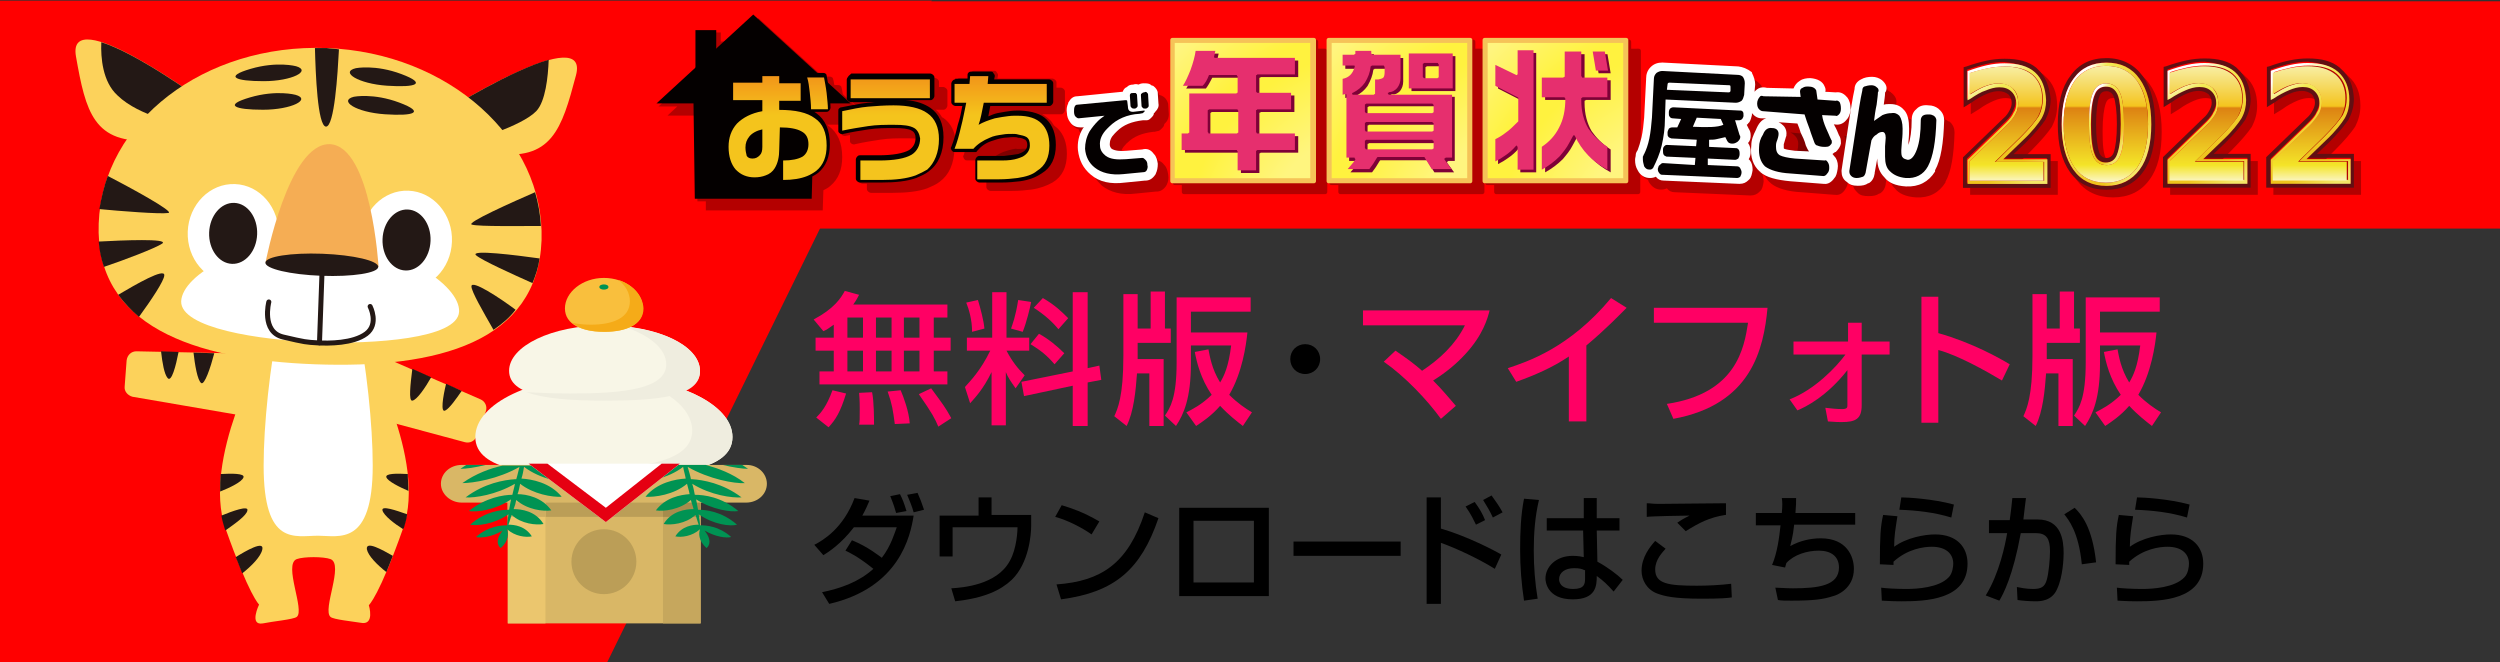 <?xml version="1.0" encoding="utf-8"?>
<!-- Generator: Adobe Illustrator 26.0.0, SVG Export Plug-In . SVG Version: 6.00 Build 0)  -->
<svg version="1.1" id="レイヤー_1" xmlns="http://www.w3.org/2000/svg" xmlns:xlink="http://www.w3.org/1999/xlink" x="0px"
	 y="0px" viewBox="0 0 385 102" style="enable-background:new 0 0 385 102;" xml:space="preserve">
<rect x="0" y="0" width="385" height="102" fill="#333333" stroke="none"/>
<style type="text/css">
	.st0{fill:#FF0000;}
	.st1{fill:#040000;fill-opacity:0.298;}
	.st2{fill:#040000;}
	.st3{fill:url(#SVGID_1_);}
	.st4{fill:#F5C358;}
	.st5{fill:url(#SVGID_00000017489185488436213110000003655178717973929893_);}
	.st6{fill:url(#SVGID_00000168087073875925324100000004416443461196954784_);}
	.st7{fill:#7E0137;}
	.st8{fill:#E62F6E;}
	.st9{fill:url(#SVGID_00000129905729263307920220000015959912356191789754_);}
	.st10{fill:#FFFFFF;}
	.st11{opacity:0.3;}
	.st12{fill:#610F13;}
	.st13{fill:url(#SVGID_00000055706841409100709500000015402634122332201876_);}
	.st14{fill:url(#SVGID_00000152969840664524626260000004098343998341231002_);}
	.st15{fill:url(#SVGID_00000000909288878931197450000006317033825141548721_);}
	.st16{fill:url(#SVGID_00000060005941752062201270000005394005908598145709_);}
	.st17{fill:url(#SVGID_00000118356586155666900140000012652032796937717893_);}
	.st18{fill:url(#SVGID_00000025426351393016565380000008820789959390552466_);}
	.st19{fill:url(#SVGID_00000151531462306840270190000016968656026877675427_);}
	.st20{fill:url(#SVGID_00000030449937437114661930000001096949756852620202_);}
	.st21{fill:url(#SVGID_00000062878380540700436400000006241766039865240762_);}
	.st22{fill:#FF0064;}
	.st23{fill:#FCD25B;}
	.st24{fill:#231815;}
	.st25{fill:#F5AD54;}
	.st26{fill:none;stroke:#231815;stroke-width:0.771;stroke-linecap:round;stroke-linejoin:round;stroke-miterlimit:10;}
	.st27{fill:#F8F6E7;}
	.st28{fill:#EFEDDF;}
	.st29{fill:#D9B766;}
	.st30{fill:#BB9E57;}
	.st31{fill:#C6A75D;}
	.st32{fill:#A68C4C;}
	.st33{fill:#EBC66E;}
	.st34{fill:#CFAE61;}
	.st35{fill:#009353;}
	.st36{fill:#F9BF3D;}
	.st37{fill:#F5AB18;}
	.st38{fill:#E50012;}
</style>
<polygon class="st0" points="93.5,102 0,102 0,0.1 143.5,0.1 "/>
<g transform="matrix( 1, 0, 0, 1, 440.75,321.4) ">
	<g>
		<g id="Layer0_0_FILL_1_">
			<path class="st0" d="M-55.7-286.2v-35h-384.9v35H-55.7z"/>
		</g>
	</g>
</g>
<g>
	<path class="st1" d="M173.9,13.8c-0.3,0.2-0.5,0.4-0.6,0.7l-7,0.7l0,0c-0.6,0-1,0.3-1.4,1c0,0,0,0.1,0,0.1
		c-0.2,0.4-0.3,0.9-0.3,1.5c0,0.6,0.2,1.1,0.5,1.4c0.3,0.4,0.6,0.6,1,0.7c0.1,0.3,0.2,0.5,0.4,0.7c0.1,0.1,0.2,0.2,0.3,0.3
		c-0.3,0.8-0.5,1.6-0.4,2.4l0,0c0.1,1.6,0.8,2.8,2,3.8c0.1,0.1,0.1,0.1,0.2,0.2c0.3,0.5,0.7,0.9,1.1,1.3c1.3,1,3,1.5,5.3,1.2l3-0.3
		c0,0,0.1,0,0.1,0c0.6,0,1.1-0.3,1.5-0.9c0-0.1,0.1-0.1,0.1-0.2c0.2-0.4,0.3-0.9,0.2-1.5c-0.1-0.6-0.2-1.1-0.6-1.5
		c-0.3-0.4-0.6-0.6-1-0.7c-0.1-0.3-0.2-0.5-0.4-0.7c-0.5-0.7-1.1-0.9-1.7-0.7l-2.4,0.2l0,0c-0.5,0-0.9,0.1-1.2,0
		c0.1-0.4,0.3-0.8,0.7-1.2c0,0,0.1-0.1,0.1-0.1c0,0,0-0.1,0.1-0.1c0,0,0.1-0.1,0.1-0.1c1-1,2.3-1.5,4-1.7c0.1,0,0.1,0,0.2,0l0.4-0.1
		c0.3,0,0.5-0.2,0.7-0.4c0.2-0.2,0.4-0.4,0.4-0.7c0.1-0.1,0.1-0.1,0.2-0.2c0.4-0.4,0.5-0.9,0.5-1.3l-0.1-1.5c0-0.1,0-0.1,0-0.1
		c-0.1-0.4-0.3-0.8-0.7-1.1c-0.1,0-0.1-0.1-0.2-0.1c-0.1-0.1-0.3-0.1-0.5-0.2c0,0,0,0,0,0c-0.1-0.4-0.3-0.8-0.7-1.1
		c-0.1,0-0.1-0.1-0.2-0.1c-0.3-0.2-0.7-0.2-1.1-0.2c-0.3,0-0.6,0.1-0.8,0.2c-0.2-0.1-0.5-0.1-0.8-0.1
		C174.5,13.4,174.1,13.6,173.9,13.8"/>
	<path class="st1" d="M110.7,5h-3.2v5.8l-6.1,5.6h2.9l-1.5,1.4h4.4l0.2,13.2h1.3l0,1.4h18l0.1-3.1c0.4-0.2,0.8-0.4,1.1-0.7
		c0,0,0,0,0,0c1.2-1,1.8-2.5,1.8-4.4c0-2.2-0.7-3.8-2.1-4.8c0,0-0.1,0-0.1-0.1c0,0-0.1-0.1-0.1-0.1h1.8c0.1,0,0.2,0,0.3-0.1v1.3
		c0,0.1,0,0.2,0.1,0.3c0.1,0.1,0.2,0.2,0.3,0.2c0.1,0,0.2,0.1,0.4,0c0.2,0,0.4-0.1,0.6-0.1v0.9c0,0.1,0,0.2,0.1,0.3
		c0.1,0.1,0.2,0.2,0.3,0.2c0.1,0,0.2,0.1,0.4,0c1.3-0.3,2.6-0.5,3.9-0.7c1.3-0.2,2.6-0.2,3.9-0.2h0c0.8,0,1.4,0,1.9,0.1
		c0,0.9-0.4,1.5-1,1.9l0,0c-0.9,0.5-2.5,0.8-4.7,0.8h-2.9c-0.2,0-0.3,0.1-0.4,0.2c-0.1,0.1-0.2,0.3-0.2,0.4v3c0,0.2,0.1,0.3,0.2,0.4
		c0.1,0.1,0.3,0.2,0.4,0.2h0.7v0.8c0,0.2,0.1,0.3,0.2,0.4c0.1,0.1,0.3,0.2,0.4,0.2h3.3c2.2,0,4-0.2,5.4-0.7h0c0.7-0.3,1.4-0.6,1.9-1
		v0c1.5-1.1,2.2-2.8,2.3-5.1c0,0.1,0.1,0.2,0.2,0.3c0.1,0.1,0.2,0.1,0.4,0.1h1c-0.1,0.2-0.1,0.4-0.2,0.6c-0.1,0.1-0.1,0.3,0,0.4
		c0,0.1,0.1,0.2,0.2,0.3c0.1,0.1,0.2,0.1,0.4,0.1h1.6v2.7c0,0.2,0.1,0.3,0.2,0.4c0.1,0.1,0.3,0.2,0.4,0.2h0.7v0.8
		c0,0.2,0.1,0.3,0.2,0.4c0.1,0.1,0.3,0.2,0.4,0.2h3.4c1.1,0,2-0.1,2.9-0.2c1.4-0.2,2.4-0.6,3.3-1.1c1.5-0.9,2.2-2.4,2.2-4.4
		c0-1.7-0.5-3-1.4-3.9c-0.2-0.2-0.4-0.3-0.6-0.5c-0.2-0.3-0.4-0.7-0.7-0.9c-0.3-0.3-0.7-0.6-1.1-0.8h2.9c0.2,0,0.3-0.1,0.4-0.2
		c0.1-0.1,0.2-0.3,0.2-0.4v-2.9c0-0.2-0.1-0.3-0.2-0.4c-0.1-0.1-0.3-0.2-0.4-0.2h-0.7v-0.8c0-0.2-0.1-0.3-0.2-0.4
		c-0.1-0.1-0.3-0.2-0.4-0.2h-8.5l0.1-0.5c0-0.1,0-0.2-0.1-0.3c-0.1-0.1-0.1-0.2-0.2-0.3s-0.2-0.1-0.3-0.1h-3c-0.1,0-0.3,0-0.4,0.1
		c-0.1,0.1-0.2,0.2-0.2,0.4l0,0.6h-1.7c-0.2,0-0.3,0.1-0.4,0.2c-0.1,0.1-0.2,0.3-0.2,0.4v2.9c0,0.2,0.1,0.3,0.2,0.4
		c0.1,0.1,0.3,0.2,0.4,0.2h0.7v0.8c0,0.1,0,0.3,0.1,0.4c-0.1,0.6-0.3,1.2-0.4,1.7c-0.3,1.3-0.6,2.4-1,3.4c0-2-0.7-3.4-2-4.3
		c0,0,0,0-0.1,0c-0.3-0.5-0.6-0.9-1-1.2h1.2c0.2,0,0.3-0.1,0.4-0.2c0.1-0.1,0.2-0.3,0.2-0.4V14c0-0.2-0.1-0.3-0.2-0.4
		c-0.1-0.1-0.3-0.2-0.4-0.2h-0.7v-0.8c0-0.2-0.1-0.3-0.2-0.4c-0.1-0.1-0.3-0.2-0.4-0.2h-12.2c-0.2,0-0.3,0.1-0.4,0.2
		c-0.1,0.1-0.2,0.3-0.2,0.4v2.9c0,0.2,0.1,0.3,0.2,0.4c0.1,0.1,0.3,0.2,0.4,0.2h0.7v0.4c-0.2,0-0.5,0.1-0.7,0.1l-0.3-0.3h0.2
		l-1.9-1.8c-0.1-0.4-0.1-0.7-0.2-1c0-0.1-0.1-0.3-0.2-0.3c-0.1-0.1-0.3-0.1-0.4-0.1h-0.5c-0.1-0.3-0.1-0.7-0.2-0.9
		c0-0.1-0.1-0.3-0.2-0.3c-0.1-0.1-0.3-0.1-0.4-0.1h-1l-9.9-9l-4.4,4V6.4h-1.4V5"/>
	<path class="st1" d="M157.8,22.9C157.8,22.9,157.8,22.9,157.8,22.9c0.3,0,0.5,0,0.7,0.1c-0.1,0.4-0.3,0.6-0.7,0.8l0,0
		c-0.2,0.1-0.4,0.2-0.7,0.3c-0.6,0.1-1.3,0.2-2.2,0.3h0c-0.3,0-0.6,0-0.9,0h-1.2c0.5-0.4,1-0.7,1.7-1c0.6-0.2,1.2-0.4,1.9-0.5
		C156.8,23,157.3,22.9,157.8,22.9"/>
	<path class="st1" d="M204.4,7.9c0-0.1,0-0.2-0.1-0.3c-0.1-0.1-0.2-0.1-0.3-0.1h-1v-1c0-0.1,0-0.2-0.1-0.3c-0.1-0.1-0.2-0.1-0.3-0.1
		H181c-0.1,0-0.2,0-0.3,0.1c-0.1,0.1-0.1,0.2-0.1,0.3v21.6c0,0.1,0,0.2,0.1,0.3c0.1,0.1,0.2,0.1,0.3,0.1h1v1c0,0.1,0,0.2,0.1,0.3
		c0.1,0.1,0.2,0.1,0.3,0.1H204c0.1,0,0.2,0,0.3-0.1c0.1-0.1,0.1-0.2,0.1-0.3V7.9"/>
	<path class="st1" d="M204.8,6.2c-0.1,0.1-0.1,0.2-0.1,0.3v21.6c0,0.1,0,0.2,0.1,0.3c0.1,0.1,0.2,0.1,0.3,0.1h1v1
		c0,0.1,0,0.2,0.1,0.3c0.1,0.1,0.2,0.1,0.3,0.1h21.7c0.1,0,0.2,0,0.3-0.1c0.1-0.1,0.1-0.2,0.1-0.3V7.9c0-0.1,0-0.2-0.1-0.3
		c-0.1-0.1-0.2-0.1-0.3-0.1h-1v-1c0-0.1,0-0.2-0.1-0.3c-0.1-0.1-0.2-0.1-0.3-0.1h-21.7C205,6.1,204.9,6.1,204.8,6.2"/>
	<path class="st1" d="M251.2,7.5v-1c0-0.1,0-0.2-0.1-0.3c-0.1-0.1-0.2-0.1-0.3-0.1h-21.7c-0.1,0-0.2,0-0.3,0.1
		c-0.1,0.1-0.1,0.2-0.1,0.3v21.6c0,0.1,0,0.2,0.1,0.3c0.1,0.1,0.2,0.1,0.3,0.1h1v1c0,0.1,0,0.2,0.1,0.3c0.1,0.1,0.2,0.1,0.3,0.1
		h21.7c0.1,0,0.2,0,0.3-0.1c0.1-0.1,0.1-0.2,0.1-0.3v-2.9c0,0,0,0,0,0v0c0.3,0.6,0.7,0.9,1.2,1.1c0,0.1,0.1,0.2,0.1,0.3c0,0,0,0,0,0
		c0.5,0.8,1.1,1.2,1.9,1.2c0.4,0,0.7-0.1,0.9-0.2c0.3,0.4,0.7,0.6,1.2,0.6c0,0,0,0,0,0l11.6,0.5c0,0,0,0,0.1,0c0.6,0,1-0.2,1.4-0.6
		c0-0.1,0.1-0.1,0.1-0.1c0.3-0.3,0.4-0.8,0.5-1.4c0,0,0,0,0-0.1c0-0.4-0.1-0.8-0.2-1.1l0,0c0.1,0.1,0.3,0.2,0.4,0.3
		c0.2,0.4,0.5,0.8,0.9,1.1c0,0,0.1,0.1,0.1,0.1c0.9,0.7,2.5,1.2,4.6,1.3l5.1,0.4c0,0,0.1,0,0.1,0c0.6,0.1,1.2-0.2,1.6-0.9
		c0.2-0.3,0.3-0.6,0.4-1c0.1,0.1,0.1,0.1,0.2,0.2v0c0.2,0.2,0.4,0.3,0.6,0.4c0.1,0.4,0.4,0.7,0.7,1v0c0.4,0.4,0.9,0.5,1.7,0.5
		c0.7,0,1.2-0.1,1.6-0.4c0,0,0,0,0.1,0c0.5-0.3,0.8-0.8,0.9-1.4c0-0.1,0-0.1,0-0.1l0.1-0.7c0.2,0.3,0.5,0.5,0.8,0.7
		c0.1,0.3,0.3,0.5,0.5,0.7c0.6,0.8,1.7,1.3,3.3,1.4c0,0,0,0,0,0c2,0.1,3.5-0.7,4.5-2.3l0,0c0,0,0-0.1,0-0.1l0,0
		c0.9-1.6,1.3-4.1,1.4-7.6c0,0,0,0,0,0c0-0.6-0.2-1.2-0.8-1.7c0,0,0,0-0.1,0c-0.2-0.1-0.4-0.3-0.6-0.3c-0.1-0.4-0.3-0.7-0.7-1
		c0,0,0,0-0.1,0c-0.4-0.3-0.9-0.5-1.5-0.5c-0.8-0.1-1.4,0.1-1.8,0.5c0,0,0,0-0.1,0c-0.4,0.4-0.6,0.8-0.7,1.2
		c-0.2-0.2-0.4-0.3-0.7-0.4c-0.1-0.2-0.2-0.4-0.3-0.6c0,0,0-0.1,0-0.1c-0.4-0.5-0.9-0.8-1.6-0.9c0-0.1,0-0.2,0-0.3
		c0-0.1,0-0.1,0-0.2c0.2-0.7-0.1-1.3-0.7-1.8c0,0-0.1,0-0.1-0.1c-0.2-0.1-0.4-0.2-0.5-0.3c-0.1-0.4-0.3-0.7-0.7-1c0,0-0.1,0-0.1-0.1
		c-0.4-0.3-0.9-0.5-1.5-0.5c-0.6,0-1.2,0.1-1.7,0.4c-0.6,0.3-1,0.8-1,1.5c-0.1,0.6-0.2,1.3-0.4,2.1c-0.2-0.1-0.3-0.2-0.5-0.3
		c-0.1-0.3-0.2-0.5-0.3-0.6c0,0-0.1-0.1-0.1-0.1c-0.5-0.6-1.1-0.9-1.7-0.7l-0.7,0c-0.2-0.3-0.5-0.5-0.9-0.6c0-0.1-0.1-0.2-0.1-0.3
		c-0.3-0.8-1.1-1.2-2.2-1.3c-0.6,0-1.2,0.1-1.6,0.4c-0.5,0.3-0.9,0.7-1,1.2l-4.1-0.1c-0.2-0.1-0.4-0.1-0.6-0.1
		c-0.1-0.3-0.2-0.6-0.4-0.8c0,0,0,0,0,0c-0.3-0.3-0.6-0.6-0.9-0.7c-0.1-0.2-0.2-0.5-0.4-0.7c0,0,0,0,0,0c-0.5-0.5-1-0.8-1.7-0.8
		l-11.6-0.6c-0.7,0-1.3,0.2-1.8,0.7c0,0,0,0,0,0c-0.5,0.5-0.7,1-0.7,1.8c0,0,0,0,0,0l-0.3,5.9c0,0,0,0,0,0v0c-0.1,1.1-0.2,2.1-0.4,3
		c-0.2,0.8-0.4,1.5-0.6,2c0,0,0,0,0,0.1V7.9c0-0.1,0-0.2-0.1-0.3c-0.1-0.1-0.2-0.1-0.3-0.1H251.2"/>
	<path class="st1" d="M284,20.9c0.3,0.1,0.6,0.1,0.8,0.1c-0.1,0.5-0.2,1-0.2,1.4c-0.2-0.4-0.4-0.9-0.5-1.3c0,0,0,0,0,0
		C284.1,21,284,20.9,284,20.9"/>
	<path class="st1" d="M277.8,20.6c0,0,0,0.1,0,0.1c0.2,0.7,0.5,1.4,0.7,2c0,0,0,0,0,0.1c0.2,0.4,0.3,0.7,0.6,0.9l-2.2-0.2
		c-0.1,0-0.1,0-0.2,0c0.1-0.4,0.2-0.7,0.2-0.9c0,0,0-0.1,0-0.1c0.1-0.7-0.1-1.3-0.6-1.7c-0.2-0.2-0.4-0.3-0.6-0.4L277.8,20.6"/>
	<path class="st1" d="M284.2,25.3c0,0.2,0,0.4-0.1,0.6c-0.1-0.1-0.2-0.3-0.3-0.4C284,25.5,284.1,25.4,284.2,25.3L284.2,25.3"/>
	<g transform="matrix( 1, 0, 0, 0.999, 323.2,290.25) ">
		<g transform="matrix( 1, 0, 0, 1, 0,0) ">
			<g>
				<g id="imamadeF_ouchi_logo_0_Layer2_0_FILL_1_">
					<path class="st2" d="M-197.8-274.6h5.6l-15-13.7l-14.9,13.7h5.7l0.2,14.7h18L-197.8-274.6z"/>
				</g>
			</g>
		</g>
		<g transform="matrix( 1, 0, 0, 1, 0,0) ">
			<g>
				<g id="imamadeF_ouchi_logo_0_Layer2_0_MEMBER_0_FILL_1_">
					<path class="st2" d="M-216.1-278.8l3.2-2.7v-4.4h-3.2V-278.8z"/>
				</g>
			</g>
		</g>
		<g transform="matrix( 0.98, 0, 0, 0.979, -19.4,8.8) ">
			<g transform="matrix( 1, 0, 0, 1, 0,0) ">
				<g>
					<g id="imamadeF_shikaku_0_Layer0_0_FILL_6_">
						
							<radialGradient id="SVGID_1_" cx="-469.311" cy="161.352" r="46.941" gradientTransform="matrix(0.98 0 0 -0.979 368.023 -107.987)" gradientUnits="userSpaceOnUse">
							<stop  offset="0.439" style="stop-color:#FFF57F"/>
							<stop  offset="0.702" style="stop-color:#FFF23F"/>
							<stop  offset="0.779" style="stop-color:#FFF23F"/>
							<stop  offset="1" style="stop-color:#FFF57F"/>
						</radialGradient>
						<path class="st3" d="M-103.6-277.3v-22.1h-22.1v22.1H-103.6z"/>
					</g>
				</g>
			</g>
			<g transform="matrix( 1, 0, 0, 1, 0,0) ">
				<g>
					<g id="imamadeF_shikaku_0_Layer0_1_FILL_6_">
						<path class="st4" d="M-103.2-299.4c0-0.1,0-0.2-0.1-0.3c-0.1-0.1-0.2-0.1-0.3-0.1h-22.1c-0.1,0-0.2,0-0.3,0.1
							c-0.1,0.1-0.1,0.2-0.1,0.3v22.1c0,0.1,0,0.2,0.1,0.3c0.1,0.1,0.2,0.1,0.3,0.1h22.1c0.1,0,0.2,0,0.3-0.1
							c0.1-0.1,0.1-0.2,0.1-0.3V-299.4 M-104.1-299v21.3h-21.3V-299H-104.1z"/>
					</g>
				</g>
			</g>
		</g>
		<g transform="matrix( 0.98, 0, 0, 0.979, 37.6,8.8) ">
			<g transform="matrix( 1, 0, 0, 1, 0,0) ">
				<g>
					<g id="imamadeF_shikaku_0_Layer0_0_FILL_2_">
						
							<radialGradient id="SVGID_00000077322235369022467450000003889628875010198950_" cx="-561.747" cy="161.352" r="46.941" gradientTransform="matrix(0.98 0 0 -0.979 425.023 -107.987)" gradientUnits="userSpaceOnUse">
							<stop  offset="0.439" style="stop-color:#FFF57F"/>
							<stop  offset="0.702" style="stop-color:#FFF23F"/>
							<stop  offset="0.779" style="stop-color:#FFF23F"/>
							<stop  offset="1" style="stop-color:#FFF57F"/>
						</radialGradient>
						<path style="fill:url(#SVGID_00000077322235369022467450000003889628875010198950_);" d="M-137.2-277.3v-22.1h-22.1v22.1
							H-137.2z"/>
					</g>
				</g>
			</g>
			<g transform="matrix( 1, 0, 0, 1, 0,0) ">
				<g>
					<g id="imamadeF_shikaku_0_Layer0_1_FILL_2_">
						<path class="st4" d="M-136.8-299.4c0-0.1,0-0.2-0.1-0.3c-0.1-0.1-0.2-0.1-0.3-0.1h-22.1c-0.1,0-0.2,0-0.3,0.1
							c-0.1,0.1-0.1,0.2-0.1,0.3v22.1c0,0.1,0,0.2,0.1,0.3c0.1,0.1,0.2,0.1,0.3,0.1h22.1c0.1,0,0.2,0,0.3-0.1
							c0.1-0.1,0.1-0.2,0.1-0.3V-299.4 M-137.6-299v21.3h-21.3V-299H-137.6z"/>
					</g>
				</g>
			</g>
		</g>
		<g transform="matrix( 0.98, 0, 0, 0.979, 94.55,8.8) ">
			<g transform="matrix( 1, 0, 0, 1, 0,0) ">
				<g>
					<g id="imamadeF_shikaku_0_Layer0_0_FILL_1_">
						
							<radialGradient id="SVGID_00000075870965094503857230000006721842204475106204_" cx="-654.102" cy="161.352" r="46.941" gradientTransform="matrix(0.98 0 0 -0.979 481.973 -107.987)" gradientUnits="userSpaceOnUse">
							<stop  offset="0.439" style="stop-color:#FFF57F"/>
							<stop  offset="0.702" style="stop-color:#FFF23F"/>
							<stop  offset="0.779" style="stop-color:#FFF23F"/>
							<stop  offset="1" style="stop-color:#FFF57F"/>
						</radialGradient>
						<path style="fill:url(#SVGID_00000075870965094503857230000006721842204475106204_);" d="M-170.8-277.3v-22.1h-22.1v22.1
							H-170.8z"/>
					</g>
				</g>
			</g>
			<g transform="matrix( 1, 0, 0, 1, 0,0) ">
				<g>
					<g id="imamadeF_shikaku_0_Layer0_1_FILL_1_">
						<path class="st4" d="M-170.4-299.4c0-0.1,0-0.2-0.1-0.3c-0.1-0.1-0.2-0.1-0.3-0.1h-22.1c-0.1,0-0.2,0-0.3,0.1
							c-0.1,0.1-0.1,0.2-0.1,0.3v22.1c0,0.1,0,0.2,0.1,0.3c0.1,0.1,0.2,0.1,0.3,0.1h22.1c0.1,0,0.2,0,0.3-0.1
							c0.1-0.1,0.1-0.2,0.1-0.3V-299.4 M-171.2-299v21.3h-21.3V-299H-171.2z"/>
					</g>
				</g>
			</g>
		</g>
		<g transform="matrix( 0.98, 0, 0, 0.979, 37.15,9.95) ">
			<g transform="matrix( 1, 0, 0, 1, 0,0) ">
				<g>
					<g id="imamadeF_nenga_0_Layer0_0_FILL_00000080920613730756937340000006937755446177027230_">
						<path class="st7" d="M-177.2-294.7c0,0,0.1,0,0.1,0h4.2c0.1,0,0.1,0,0.1,0.1c0,0,0.1,0.1,0.1,0.1v2.5c0,0.1,0,0.1-0.1,0.1
							c0,0-0.1,0.1-0.1,0.1h-7.4v6.1c0,0.1,0,0.1-0.1,0.1c0,0-0.1,0.1-0.1,0.1h-1v2.6h8.6c0.1,0,0.1,0,0.1,0.1c0,0,0.1,0.1,0.1,0.1
							v3h2.9v-3c0-0.1,0-0.1,0.1-0.1c0,0,0.1-0.1,0.1-0.1h5.9v-2.6h-5.9c-0.1,0-0.1,0-0.1-0.1s-0.1-0.1-0.1-0.1v-3.4
							c0-0.1,0-0.1,0.1-0.1s0.1-0.1,0.1-0.1h5.3v-2.6h-5.3c-0.1,0-0.1,0-0.1-0.1s-0.1-0.1-0.1-0.1v-2.5c0-0.1,0-0.1,0.1-0.1
							s0.1-0.1,0.1-0.1h5.9v-2.6h-12.5c0,0-0.1,0-0.1,0c0,0-0.1-0.1-0.1-0.1c0,0,0-0.1,0-0.1l0.2-0.9h-3.1c-0.1,0.8-0.4,1.9-0.8,3
							c-0.4,1-0.8,1.9-1.2,2.5h3.1C-177.9-293.4-177.6-293.9-177.2-294.7C-177.3-294.6-177.3-294.6-177.2-294.7 M-177.4-289.2
							c0,0,0.1-0.1,0.1-0.1h4.4c0.1,0,0.1,0,0.1,0.1c0,0,0.1,0.1,0.1,0.1v3.4c0,0.1,0,0.1-0.1,0.1c0,0-0.1,0.1-0.1,0.1h-4.4
							c-0.1,0-0.1,0-0.1-0.1c0,0-0.1-0.1-0.1-0.1v-3.4C-177.5-289.1-177.5-289.2-177.4-289.2 M-115.1-298.4h-1.9l0.5,3h1.9
							L-115.1-298.4 M-124.9-294.3v3.1h3.5c0.1,0,0.1,0,0.1,0.1c0,0,0.1,0.1,0.1,0.1c0,1.8-0.3,3.3-1,4.6c-0.6,1.2-1.5,2.2-2.7,3
							v3.6c1.1-0.6,2-1.3,2.8-2.1v0c0.5-0.6,1.1-1.3,1.5-2.1c0,0,0,0,0,0c0.2-0.4,0.4-0.7,0.6-1.1c0-0.1,0.1-0.1,0.1-0.1
							c0,0,0.1,0,0.1,0c0,0,0.1,0,0.1,0.1c1.1,2.3,2.7,4,5.1,5.3v-3.6c-1.4-0.9-2.3-1.9-3-2.9v0c-0.7-1.2-1.1-2.7-1.1-4.4v-0.3
							c0-0.1,0-0.1,0.1-0.1c0,0,0.1-0.1,0.1-0.1h3.9v-3.1h-3.9c-0.1,0-0.1,0-0.1-0.1s-0.1-0.1-0.1-0.1v-3.9h-2.6v3.9
							c0,0.1,0,0.1-0.1,0.1s-0.1,0.1-0.1,0.1H-124.9 M-132.3-296.3v3.3l3.5,1.8c0,0,0.1,0,0.1,0.1c0,0,0,0.1,0,0.1v3.5
							c0,0.1,0,0.1,0,0.1c-0.7,0.7-1.4,1.4-2,1.8c-0.5,0.4-1,0.7-1.6,1v3.5c0.6-0.3,1.1-0.6,1.5-0.9c0.6-0.4,1.2-0.9,1.7-1.5
							c0,0,0.1-0.1,0.1-0.1c0.1,0,0.1,0,0.1,0.1s0.1,0.1,0.1,0.1v3.6h2.5v-18.8h-2.5v3.7c0,0.1,0,0.1,0,0.1c0,0-0.1,0-0.1,0.1
							c-0.1,0-0.1,0-0.1,0L-132.3-296.3 M-145.9-298.1v5.5h6.9v-5.5H-145.9 M-143.6-294.2c0,0-0.1-0.1-0.1-0.1v-2
							c0-0.1,0-0.1,0.1-0.1c0,0,0.1-0.1,0.1-0.1h2.1c0.1,0,0.1,0,0.1,0.1c0,0,0.1,0.1,0.1,0.1v2c0,0.1,0,0.1-0.1,0.1
							c0,0-0.1,0.1-0.1,0.1h-2.1C-143.5-294.2-143.6-294.2-143.6-294.2 M-147.7-292.6c0.3-0.4,0.5-0.9,0.5-1.5v-3.7h-4.4
							c-0.1,0-0.1,0-0.1-0.1c0,0-0.1-0.1-0.1-0.1v-0.4h-2.5v0.4c0,0.1,0,0.1-0.1,0.1c0,0-0.1,0.1-0.1,0.1h-1.8v1.7h1.7
							c0,0,0.1,0,0.1,0c0,0,0.1,0,0.1,0.1c0,0,0,0.1,0,0.1c-0.3,1.1-0.9,1.7-1.9,1.9v2.5l0.4-0.1c0,0,0.1,0,0.1,0c0,0,0.1,0,0.1,0.1
							c0,0,0,0.1,0,0.1v9.8h1.2c0.1,0,0.1,0,0.1,0.1c0,0,0,0.1,0.1,0.1c0,0,0,0.1,0,0.1c-0.3,0.5-0.8,1-1.2,1.5h3.4
							c0.4-0.5,0.8-1.1,1.2-1.8c0,0,0,0,0.1-0.1c0,0,0.1,0,0.1,0h7.1c0,0,0.1,0,0.1,0c0,0,0.1,0,0.1,0.1l1.1,1.8h3.1l-1.1-1.5
							c0,0,0-0.1,0-0.1c0-0.1,0-0.1,0.1-0.1c0,0,0.1-0.1,0.1-0.1h1v-10.1h-9.9c-0.1,0-0.1,0-0.1-0.1c0,0-0.1-0.1-0.1-0.1
							c0-0.1,0-0.1,0.1-0.1c0,0,0.1-0.1,0.1-0.1C-148.5-292-148.1-292.2-147.7-292.6 M-142.1-290.1c0,0,0.1,0.1,0.1,0.1v1.1
							c0,0.1,0,0.1-0.1,0.1c0,0-0.1,0.1-0.1,0.1h-10.4c-0.1,0-0.1,0-0.1-0.1s-0.1-0.1-0.1-0.1v-1.1c0-0.1,0-0.1,0.1-0.1
							c0,0,0.1-0.1,0.1-0.1h10.4C-142.2-290.2-142.1-290.2-142.1-290.1 M-142.1-287.2c0,0,0.1,0.1,0.1,0.1v1.1c0,0.1,0,0.1-0.1,0.1
							c0,0-0.1,0.1-0.1,0.1h-10.4c-0.1,0-0.1,0-0.1-0.1c0,0-0.1-0.1-0.1-0.1v-1.1c0-0.1,0-0.1,0.1-0.1s0.1-0.1,0.1-0.1h10.4
							C-142.2-287.3-142.1-287.2-142.1-287.2 M-142.1-284.3c0,0,0.1,0.1,0.1,0.1v1.1c0,0.1,0,0.1-0.1,0.1c0,0-0.1,0.1-0.1,0.1h-10.4
							c-0.1,0-0.1,0-0.1-0.1s-0.1-0.1-0.1-0.1v-1.1c0-0.1,0-0.1,0.1-0.1s0.1-0.1,0.1-0.1h10.4C-142.2-284.4-142.1-284.4-142.1-284.3
							 M-151.9-295.9c0-0.1,0-0.1,0.1-0.1c0,0,0.1-0.1,0.1-0.1h1.8c0.1,0,0.1,0,0.1,0.1c0,0,0.1,0.1,0.1,0.1v0.9
							c0,0.4-0.1,0.7-0.2,0.8v0c-0.2,0.2-0.5,0.2-0.8,0.3h-0.5v2.2c0,0.1,0,0.1-0.1,0.1c0,0-0.1,0.1-0.1,0.1h-3.2c0,0-0.1,0-0.1,0
							c0,0-0.1-0.1-0.1-0.1c0,0,0-0.1,0-0.1c0-0.1,0-0.1,0.1-0.1c0.8-0.4,1.4-0.9,1.9-1.6C-152.3-294.3-152-295.1-151.9-295.9z"/>
					</g>
				</g>
			</g>
		</g>
		<g transform="matrix( 0.98, 0, 0, 0.979, 36.15,8.95) ">
			<g transform="matrix( 1, 0, 0, 1, 0,0) ">
				<g>
					<g id="imamadeF_nenga_0_Layer0_0_FILL_2_">
						<path class="st8" d="M-176.7-294.1c0,0,0.1,0,0.1,0h4.2c0.1,0,0.1,0,0.1,0.1c0,0,0.1,0.1,0.1,0.1v2.5c0,0.1,0,0.1-0.1,0.1
							c0,0-0.1,0.1-0.1,0.1h-7.4v6.1c0,0.1,0,0.1-0.1,0.1c0,0-0.1,0.1-0.1,0.1h-1v2.6h8.6c0.1,0,0.1,0,0.1,0.1c0,0,0.1,0.1,0.1,0.1
							v3h2.9v-3c0-0.1,0-0.1,0.1-0.1c0,0,0.1-0.1,0.1-0.1h5.9v-2.6h-5.9c-0.1,0-0.1,0-0.1-0.1c0,0-0.1-0.1-0.1-0.1v-3.4
							c0-0.1,0-0.1,0.1-0.1c0,0,0.1-0.1,0.1-0.1h5.3v-2.6h-5.3c-0.1,0-0.1,0-0.1-0.1c0,0-0.1-0.1-0.1-0.1v-2.5c0-0.1,0-0.1,0.1-0.1
							c0,0,0.1-0.1,0.1-0.1h5.9v-2.6h-12.5c0,0-0.1,0-0.1,0c0,0-0.1-0.1-0.1-0.1c0,0,0-0.1,0-0.1l0.2-0.9h-3.1
							c-0.1,0.8-0.4,1.9-0.8,3c-0.4,1-0.8,1.9-1.2,2.5h3.1C-177.3-292.8-177-293.3-176.7-294.1C-176.7-294-176.7-294-176.7-294.1
							 M-176.8-288.6c0,0,0.1-0.1,0.1-0.1h4.4c0.1,0,0.1,0,0.1,0.1c0,0,0.1,0.1,0.1,0.1v3.4c0,0.1,0,0.1-0.1,0.1
							c0,0-0.1,0.1-0.1,0.1h-4.4c-0.1,0-0.1,0-0.1-0.1s-0.1-0.1-0.1-0.1v-3.4C-176.9-288.5-176.9-288.6-176.8-288.6 M-114.5-297.8
							h-1.9l0.5,3h1.9L-114.5-297.8 M-124.4-293.7v3.1h3.5c0.1,0,0.1,0,0.1,0.1c0,0,0.1,0.1,0.1,0.1c0,1.8-0.3,3.3-1,4.6
							c-0.6,1.2-1.5,2.2-2.7,3v3.6c1.1-0.6,2-1.3,2.8-2.1v0c0.5-0.6,1.1-1.3,1.5-2.1c0,0,0,0,0,0c0.2-0.4,0.4-0.7,0.6-1.1
							c0-0.1,0.1-0.1,0.1-0.1c0,0,0.1,0,0.1,0c0,0,0.1,0,0.1,0.1c1.1,2.3,2.7,4,5.1,5.3v-3.6c-1.4-0.9-2.3-1.9-3-2.9v0
							c-0.7-1.2-1.1-2.7-1.1-4.4v-0.3c0-0.1,0-0.1,0.1-0.1c0,0,0.1-0.1,0.1-0.1h3.9v-3.1h-3.9c-0.1,0-0.1,0-0.1-0.1
							s-0.1-0.1-0.1-0.1v-3.9h-2.6v3.9c0,0.1,0,0.1-0.1,0.1s-0.1,0.1-0.1,0.1H-124.4 M-131.7-295.7v3.3l3.5,1.8c0,0,0.1,0,0.1,0.1
							c0,0,0,0.1,0,0.1v3.5c0,0.1,0,0.1,0,0.1c-0.7,0.7-1.4,1.4-2,1.8c-0.5,0.4-1,0.7-1.6,1v3.5c0.6-0.3,1.1-0.6,1.5-0.9
							c0.6-0.4,1.2-0.9,1.7-1.5c0,0,0.1-0.1,0.1-0.1s0.1,0,0.1,0.1c0,0,0.1,0.1,0.1,0.1v3.6h2.5v-18.8h-2.5v3.7c0,0.1,0,0.1,0,0.1
							c0,0-0.1,0-0.1,0.1c-0.1,0-0.1,0-0.1,0L-131.7-295.7 M-145.3-297.5v5.5h6.9v-5.5H-145.3 M-143-293.7c0,0-0.1-0.1-0.1-0.1v-2
							c0-0.1,0-0.1,0.1-0.1c0,0,0.1-0.1,0.1-0.1h2.1c0.1,0,0.1,0,0.1,0.1c0,0,0.1,0.1,0.1,0.1v2c0,0.1,0,0.1-0.1,0.1
							c0,0-0.1,0.1-0.1,0.1h-2.1C-142.9-293.6-143-293.6-143-293.7 M-147.1-292.1c0.3-0.4,0.5-0.9,0.5-1.5v-3.7h-4.4
							c-0.1,0-0.1,0-0.1-0.1c0,0-0.1-0.1-0.1-0.1v-0.4h-2.5v0.4c0,0.1,0,0.1-0.1,0.1c0,0-0.1,0.1-0.1,0.1h-1.8v1.7h1.7
							c0,0,0.1,0,0.1,0c0,0,0.1,0,0.1,0.1c0,0,0,0.1,0,0.1c-0.3,1.1-0.9,1.7-1.9,1.9v2.5l0.4-0.1c0,0,0.1,0,0.1,0c0,0,0.1,0,0.1,0.1
							c0,0,0,0.1,0,0.1v9.8h1.2c0.1,0,0.1,0,0.1,0.1c0,0,0,0.1,0.1,0.1c0,0,0,0.1,0,0.1c-0.3,0.5-0.8,1-1.2,1.5h3.4
							c0.4-0.5,0.8-1.1,1.2-1.8c0,0,0,0,0.1-0.1c0,0,0.1,0,0.1,0h7.1c0,0,0.1,0,0.1,0c0,0,0.1,0,0.1,0.1l1.1,1.8h3.1l-1.1-1.5
							c0,0,0-0.1,0-0.1c0-0.1,0-0.1,0.1-0.1c0,0,0.1-0.1,0.1-0.1h1V-291h-9.9c-0.1,0-0.1,0-0.1-0.1c0,0-0.1-0.1-0.1-0.1
							c0-0.1,0-0.1,0.1-0.1c0,0,0.1-0.1,0.1-0.1C-148-291.4-147.5-291.6-147.1-292.1 M-141.5-289.5c0,0,0.1,0.1,0.1,0.1v1.1
							c0,0.1,0,0.1-0.1,0.1c0,0-0.1,0.1-0.1,0.1H-152c-0.1,0-0.1,0-0.1-0.1c0,0-0.1-0.1-0.1-0.1v-1.1c0-0.1,0-0.1,0.1-0.1
							c0,0,0.1-0.1,0.1-0.1h10.4C-141.6-289.6-141.6-289.6-141.5-289.5 M-141.5-286.6c0,0,0.1,0.1,0.1,0.1v1.1c0,0.1,0,0.1-0.1,0.1
							c0,0-0.1,0.1-0.1,0.1H-152c-0.1,0-0.1,0-0.1-0.1c0,0-0.1-0.1-0.1-0.1v-1.1c0-0.1,0-0.1,0.1-0.1c0,0,0.1-0.1,0.1-0.1h10.4
							C-141.6-286.7-141.6-286.6-141.5-286.6 M-141.5-283.8c0,0,0.1,0.1,0.1,0.1v1.1c0,0.1,0,0.1-0.1,0.1c0,0-0.1,0.1-0.1,0.1H-152
							c-0.1,0-0.1,0-0.1-0.1c0,0-0.1-0.1-0.1-0.1v-1.1c0-0.1,0-0.1,0.1-0.1c0,0,0.1-0.1,0.1-0.1h10.4
							C-141.6-283.8-141.6-283.8-141.5-283.8 M-151.3-295.4c0-0.1,0-0.1,0.1-0.1c0,0,0.1-0.1,0.1-0.1h1.8c0.1,0,0.1,0,0.1,0.1
							c0,0,0.1,0.1,0.1,0.1v0.9c0,0.4-0.1,0.7-0.2,0.8v0c-0.2,0.2-0.5,0.2-0.8,0.3h-0.5v2.2c0,0.1,0,0.1-0.1,0.1
							c0,0-0.1,0.1-0.1,0.1h-3.2c0,0-0.1,0-0.1,0c0,0-0.1-0.1-0.1-0.1c0,0,0-0.1,0-0.1c0-0.1,0-0.1,0.1-0.1c0.8-0.4,1.4-0.9,1.9-1.6
							C-151.7-293.7-151.4-294.5-151.3-295.4z"/>
					</g>
				</g>
			</g>
		</g>
		<g transform="matrix( 1, 0, 0, 1, 0,0) ">
			<g>
				<g id="imamadeF_ouchi_logo_0_Layer0_0_FILL_1_">
					<path class="st2" d="M-176.1-278.3c-0.2,0-0.3,0.1-0.4,0.2c-0.1,0.1-0.2,0.3-0.2,0.4v2.9c0,0.2,0.1,0.3,0.2,0.4
						c0.1,0.1,0.3,0.2,0.4,0.2h1.1c-0.2,1.1-0.4,2-0.7,2.9c-0.3,1.3-0.6,2.4-1,3.4c-0.1,0.1-0.1,0.3,0,0.4c0,0.1,0.1,0.2,0.2,0.3
						c0.1,0.1,0.2,0.1,0.4,0.1h2.9c0.1,0,0.2,0,0.3,0c0.1,0,0.1-0.1,0.2-0.2c0.6-0.7,1.3-1.2,2.2-1.5c0.6-0.2,1.2-0.4,1.9-0.5
						c0.4,0,0.9-0.1,1.4-0.1c0,0,0,0,0.1,0c0.3,0,0.5,0,0.7,0.1c0,0,0,0,0.1,0c0.4,0,0.8,0.2,1,0.3c0.2,0.2,0.3,0.4,0.3,0.8
						c0,0.5-0.3,0.9-0.7,1.1l0,0c-0.2,0.1-0.4,0.2-0.7,0.3c-0.6,0.1-1.3,0.2-2.2,0.3h0c-0.3,0-0.6,0-0.9,0h-2.9
						c-0.2,0-0.3,0.1-0.4,0.2c-0.1,0.1-0.2,0.3-0.2,0.4v2.9c0,0.2,0.1,0.3,0.2,0.4c0.1,0.1,0.3,0.2,0.4,0.2h3.4c1.1,0,2-0.1,2.9-0.2
						c1.4-0.2,2.4-0.6,3.3-1.2c1.5-0.9,2.2-2.4,2.2-4.4c0-1.7-0.5-3-1.4-3.9c-0.9-0.9-2.2-1.3-4.1-1.4c-0.2,0-0.4,0-0.5,0
						c-0.6,0-1.3,0.1-1.9,0.2c-0.4,0.1-0.7,0.1-1.1,0.2c0,0,0,0,0,0c-0.5,0.1-0.9,0.3-1.4,0.5c0.1-0.5,0.2-1,0.3-1.6h9.1
						c0.2,0,0.3-0.1,0.4-0.2c0.1-0.1,0.2-0.3,0.2-0.4v-2.9c0-0.2-0.1-0.3-0.2-0.4c-0.1-0.1-0.3-0.2-0.4-0.2h-8.5l0.1-0.5
						c0-0.1,0-0.2-0.1-0.3c-0.1-0.1-0.1-0.2-0.2-0.3c-0.1-0.1-0.2-0.1-0.3-0.1h-3c-0.1,0-0.3,0-0.4,0.1c-0.1,0.1-0.2,0.2-0.2,0.4
						l0,0.6H-176.1 M-173.2-278.2h1.8l-0.1,0.5c0,0.1,0,0.2,0,0.4c0.1,0.1,0.1,0.2,0.2,0.3c0.1,0.1,0.2,0.1,0.3,0.1h8.5v1.6h-9
						c-0.2,0-0.3,0-0.4,0.1c-0.1,0.1-0.2,0.2-0.2,0.4c-0.3,1.4-0.5,2.5-0.8,3.3c0,0.1,0,0.2,0,0.3c0,0.1,0.1,0.2,0.2,0.3
						c0.1,0.1,0.2,0.1,0.4,0.1c0.1,0,0.2,0,0.4-0.1c0.6-0.4,1.4-0.7,2.3-0.9c0.4-0.1,0.7-0.1,1.1-0.2c0.6-0.1,1.2-0.2,1.7-0.2
						c0.1,0,0.3,0,0.5,0h0c1.5,0.1,2.5,0.4,3.3,1.1c0.7,0.7,1,1.7,1,3c0,1.5-0.5,2.7-1.6,3.4c-0.7,0.5-1.6,0.8-2.8,1
						c-0.8,0.1-1.7,0.2-2.7,0.2h-2.7v-1.6h2.3c0.4,0,0.7,0,1,0c1,0,1.8-0.1,2.5-0.3c0,0,0,0,0,0c0.3-0.1,0.6-0.2,0.8-0.4h0
						c1-0.5,1.4-1.2,1.4-2.2c0-0.8-0.3-1.4-0.8-1.8c-0.4-0.3-1-0.5-1.6-0.5c-0.3-0.1-0.6-0.1-0.9-0.1c0,0,0,0,0,0
						c-0.5,0-1,0-1.5,0.1l0,0c-0.8,0.1-1.5,0.3-2.2,0.5h0c-1,0.4-1.9,0.9-2.6,1.6h-1.8c0.2-0.8,0.5-1.7,0.7-2.6
						c0.3-1.1,0.5-2.3,0.8-3.7c0-0.1,0-0.2,0-0.4c-0.1-0.1-0.1-0.2-0.2-0.3c-0.1-0.1-0.2-0.1-0.4-0.1h-1.2v-1.6h1.7
						c0.1,0,0.3,0,0.4-0.1c0.1-0.1,0.2-0.2,0.2-0.4L-173.2-278.2 M-192.6-278.7c-0.1,0.1-0.2,0.3-0.2,0.4v2.9c0,0.2,0.1,0.3,0.2,0.4
						c0.1,0.1,0.3,0.2,0.4,0.2h3.9c-0.4,0-0.8,0.1-1.2,0.1c-1.2,0.1-2.6,0.4-4.1,0.7c-0.2,0-0.3,0.1-0.4,0.2
						c-0.1,0.1-0.1,0.2-0.1,0.4v3c0,0.1,0,0.2,0.1,0.3s0.2,0.2,0.3,0.2c0.1,0,0.2,0.1,0.4,0c1.3-0.3,2.6-0.5,3.9-0.7
						c1.3-0.2,2.6-0.2,3.9-0.2h0c1.3,0,2.2,0.1,2.7,0.4h0c0.4,0.2,0.6,0.6,0.6,1.1v0c0,0.9-0.4,1.5-1,1.9l0,0
						c-0.9,0.5-2.5,0.8-4.7,0.8h-2.9c-0.2,0-0.3,0.1-0.4,0.2c-0.1,0.1-0.2,0.3-0.2,0.4v3c0,0.2,0.1,0.3,0.2,0.4
						c0.1,0.1,0.3,0.2,0.4,0.2h3.3c2.2,0,4-0.2,5.4-0.7l0,0c0.7-0.3,1.4-0.6,1.9-1v0c1.5-1.1,2.3-2.9,2.3-5.3c0-2.1-0.7-3.6-2-4.5
						c-0.9-0.6-2.1-1.1-3.8-1.2h3.8c0.2,0,0.3-0.1,0.4-0.2c0.1-0.1,0.2-0.3,0.2-0.4v-2.9c0-0.2-0.1-0.3-0.2-0.4
						c-0.1-0.1-0.3-0.2-0.4-0.2h-12.2C-192.4-278.9-192.5-278.9-192.6-278.7 M-191.6-277.7h11v1.6h-11V-277.7 M-181-269.1
						C-181-269.1-181-269.1-181-269.1c0-1-0.4-1.7-1.1-2.2c-0.7-0.4-1.8-0.6-3.4-0.6h0c-1.4,0-2.7,0-4,0.2c-1.1,0.1-2.2,0.3-3.3,0.5
						v-1.7c1.3-0.3,2.4-0.5,3.5-0.6c1.2-0.1,2.4-0.2,3.8-0.2c2.2,0,3.8,0.4,4.9,1.1c1,0.7,1.5,1.9,1.5,3.5c0,1.9-0.6,3.3-1.8,4.3h0
						c-0.5,0.3-1,0.6-1.6,0.8c-1.3,0.5-2.9,0.7-4.9,0.7h-2.7v-1.8h2.3c2.5,0,4.3-0.3,5.3-1c0,0,0,0,0,0
						C-181.6-266.8-181-267.8-181-269.1 M-210.7-278.3c-0.1,0.1-0.2,0.3-0.2,0.4v2.7c0,0.2,0.1,0.3,0.2,0.4c0.1,0.1,0.3,0.2,0.4,0.2
						h3.9v0.5c-1.6,0.4-2.8,1-3.7,2c-1,1.1-1.5,2.5-1.5,4c0,1.7,0.4,3,1.2,3.9h0c0.4,0.5,0.9,0.8,1.5,1.1c0.5,0.2,1.2,0.3,1.8,0.3
						c0.7,0,1.3-0.1,1.9-0.3c0.7-0.3,1.3-0.7,1.7-1.4l0,0c0.1-0.1,0.2-0.3,0.3-0.4v1.9c0,0.1,0,0.2,0.1,0.3c0.1,0.1,0.1,0.2,0.2,0.2
						c0.1,0.1,0.2,0.1,0.3,0.1c1.5,0,2.8-0.2,3.9-0.7c0.6-0.2,1.1-0.5,1.5-0.8c0,0,0,0,0,0c1.2-1,1.8-2.5,1.8-4.4
						c0-2.2-0.7-3.8-2.1-4.8c-0.1-0.1-0.2-0.1-0.3-0.2h1.9c0.2,0,0.3-0.1,0.4-0.2c0.1-0.1,0.2-0.3,0.2-0.4c0-0.7-0.1-1.5-0.2-2.5
						c-0.1-1-0.3-1.9-0.4-2.5c0-0.1-0.1-0.3-0.2-0.3c-0.1-0.1-0.3-0.1-0.4-0.1h-2.6c-0.1,0-0.3,0-0.4,0.1c-0.1,0.1-0.2,0.2-0.2,0.3
						c-0.1,0.1-0.1,0.3,0,0.4c0,0.1,0,0.1,0.1,0.2l0,0c-0.1-0.1-0.3-0.2-0.4-0.2h-2.7v-0.4c0-0.2-0.1-0.3-0.2-0.4
						c-0.1-0.1-0.3-0.2-0.4-0.2h-2.6c-0.2,0-0.3,0.1-0.4,0.2c-0.1,0.1-0.2,0.3-0.2,0.4v0.4h-3.9
						C-210.4-278.4-210.5-278.4-210.7-278.3 M-205.3-277.4c0.1-0.1,0.2-0.3,0.2-0.4v-0.4h1.3v0.4c0,0.2,0.1,0.3,0.2,0.4
						c0.1,0.1,0.3,0.2,0.4,0.2h2.7v1.5h-2.7c-0.2,0-0.3,0.1-0.4,0.2c-0.1,0.1-0.2,0.3-0.2,0.4v1.4c0,0.2,0.1,0.3,0.2,0.4
						c0.1,0.1,0.3,0.2,0.4,0.2c2.3,0,4,0.4,5.1,1.2l0,0c1,0.8,1.6,2,1.6,3.7c0,1.5-0.5,2.6-1.4,3.4c-0.4,0.3-0.8,0.5-1.2,0.7
						c-0.8,0.3-1.7,0.5-2.8,0.6v-1.8c1.1-0.1,2-0.3,2.7-0.7l0,0c0.8-0.5,1.2-1.3,1.2-2.4c0-1.1-0.5-2-1.5-2.5
						c-0.8-0.5-2.1-0.7-3.6-0.7c-0.2,0-0.3,0.1-0.4,0.2c-0.1,0.1-0.2,0.3-0.2,0.4l-0.1,3.4c0,1-0.2,1.9-0.6,2.6
						c-0.3,0.4-0.7,0.7-1.1,0.9h0c-0.4,0.2-0.9,0.3-1.4,0.3c-0.5,0-1-0.1-1.4-0.2v0c-0.4-0.2-0.8-0.4-1.1-0.7
						c-0.6-0.7-0.9-1.8-0.9-3.1c0-1.2,0.4-2.3,1.2-3.2l0,0c0.8-0.9,2-1.5,3.5-1.7c0.1,0,0.3-0.1,0.4-0.2c0.1-0.1,0.1-0.2,0.1-0.4
						v-1.7c0-0.2-0.1-0.3-0.2-0.4c-0.1-0.1-0.3-0.2-0.4-0.2h-3.9v-1.5h3.9C-205.6-277.2-205.4-277.3-205.3-277.4 M-198.1-278h1.3
						c0.1,0.5,0.2,1.2,0.3,1.9c0.1,0.6,0.1,1.2,0.1,1.7h-1.3c0-0.6-0.1-1.3-0.2-2C-197.9-276.9-198-277.5-198.1-278 M-199.1-276.2
						c0.1,0.9,0.2,1.7,0.2,2.5c-1-0.4-2.2-0.5-3.7-0.6v-0.1h2.7c0.2,0,0.3-0.1,0.4-0.2c0.1-0.1,0.2-0.3,0.2-0.4v-2.3
						C-199.2-277-199.1-276.6-199.1-276.2 M-200.1-269.8c0.5,0.3,0.8,0.8,0.8,1.4c0,0.6-0.2,1.1-0.6,1.4c-0.6,0.4-1.5,0.5-2.7,0.5
						c-0.1,0-0.1,0-0.1,0c0-0.4,0.1-0.7,0.1-1.1l0.1-2.8C-201.5-270.2-200.7-270.1-200.1-269.8L-200.1-269.8 M-205.2-271
						c-0.1-0.1-0.2-0.2-0.3-0.2s-0.3,0-0.4,0c-1,0.3-1.8,0.7-2.3,1.3c-0.5,0.6-0.8,1.3-0.8,2.1c0,0.6,0.1,1.2,0.4,1.6
						c0.3,0.5,0.8,0.7,1.4,0.7c0.7,0,1.2-0.2,1.5-0.7c0.3-0.4,0.5-1,0.5-1.7v-2.7C-205.1-270.7-205.1-270.8-205.2-271 M-207.3-269.1
						L-207.3-269.1c0.2-0.3,0.5-0.5,0.9-0.6v1.8c0,0.4-0.1,0.7-0.2,1c0,0,0,0,0,0c-0.1,0.1-0.3,0.2-0.5,0.2c-0.2,0-0.3,0-0.4-0.1v0
						c-0.2-0.2-0.2-0.5-0.2-0.9C-207.8-268.3-207.6-268.7-207.3-269.1z"/>
				</g>
			</g>
		</g>
		<g transform="matrix( 1, 0, 0, 1, 0,0) ">
			<g>
				<g id="imamadeF_ouchi_logo_0_Layer0_0_MEMBER_0_FILL_1_">
					
						<linearGradient id="SVGID_00000109716707084384334280000015259736051007415736_" gradientUnits="userSpaceOnUse" x1="-517.85" y1="118.247" x2="-517.85" y2="134.221" gradientTransform="matrix(1 0 0 -0.999 331.684 -144.887)">
						<stop  offset="0" style="stop-color:#F4C41E"/>
						<stop  offset="0.612" style="stop-color:#F4C41C"/>
						<stop  offset="1" style="stop-color:#F29419"/>
					</linearGradient>
					<path style="fill:url(#SVGID_00000109716707084384334280000015259736051007415736_);" d="M-178.6-269.1c0-1.8-0.6-3.2-1.8-4
						c-1.1-0.8-2.9-1.2-5.2-1.2c-1.4,0-2.7,0.1-3.9,0.2c-1.2,0.1-2.6,0.4-4,0.7v3c1.4-0.3,2.7-0.5,4-0.7c1.3-0.2,2.6-0.2,4-0.2
						c1.4,0,2.4,0.1,3.1,0.5c0.5,0.3,0.8,0.9,0.9,1.6c0,1.1-0.5,2-1.3,2.5c-1,0.6-2.7,0.9-5,0.9h-2.9v3h3.3c2.1,0,3.8-0.2,5.2-0.7
						c0.7-0.3,1.3-0.6,1.8-0.9C-179.3-265.4-178.6-267-178.6-269.1 M-180-278.3h-12.2v2.9h12.2V-278.3 M-173.8-278.8l-0.1,1.2h-2.3
						v2.9h1.8c-0.3,1.4-0.5,2.6-0.8,3.7c-0.3,1.3-0.6,2.4-1,3.4h2.9c0.6-0.7,1.5-1.3,2.5-1.7c0.6-0.3,1.3-0.4,2-0.5
						c0.5-0.1,1-0.1,1.5-0.1c0.3,0,0.6,0,0.9,0.1c0.5,0.1,1,0.2,1.3,0.4c0.4,0.3,0.5,0.7,0.5,1.3c0,0.7-0.4,1.3-1.1,1.7
						c-0.2,0.1-0.5,0.2-0.8,0.3c-0.6,0.2-1.4,0.3-2.4,0.3c-0.3,0-0.6,0-0.9,0h-2.9v2.9h3.4c1,0,2-0.1,2.8-0.2c1.3-0.2,2.3-0.5,3-1.1
						c1.3-0.8,1.9-2.1,1.9-3.9c0-1.5-0.4-2.6-1.2-3.4c-0.8-0.8-2-1.2-3.7-1.2c-0.2,0-0.4,0-0.5,0c-0.6,0-1.2,0.1-1.9,0.2
						c-0.4,0.1-0.7,0.1-1.1,0.2c-1,0.3-1.8,0.6-2.5,1c0.3-0.8,0.5-1.9,0.8-3.4h9.7v-2.9h-9.1l0.1-1.2H-173.8 M-203.2-277.8v-1h-2.6
						v1h-4.5v2.7h4.5v1.7c-1.7,0.3-3,1-3.9,1.9c-0.9,1-1.3,2.2-1.3,3.6c0,1.5,0.4,2.7,1.1,3.5c0.4,0.4,0.8,0.7,1.3,0.9
						c0.5,0.2,1,0.3,1.6,0.3c0.6,0,1.2-0.1,1.7-0.3c0.6-0.2,1.1-0.6,1.4-1.1c0.5-0.8,0.7-1.8,0.7-2.9l0.1-3.4c1.5,0,2.6,0.2,3.3,0.6
						c0.8,0.4,1.1,1.1,1.1,2c0,0.8-0.3,1.5-0.9,1.9c-0.7,0.4-1.7,0.6-3,0.6v3c1.5,0,2.7-0.2,3.7-0.6c0.5-0.2,1-0.5,1.4-0.8
						c1.1-0.9,1.6-2.2,1.6-3.9c0-2-0.6-3.4-1.8-4.2c-1.2-0.9-3-1.3-5.5-1.3v-1.4h3.3v-2.7H-203.2 M-208.4-267.8
						c0-0.7,0.2-1.2,0.6-1.7c0.4-0.5,1.1-0.9,2-1.1v2.7c0,0.6-0.1,1-0.4,1.3s-0.6,0.5-1.1,0.5c-0.4,0-0.7-0.1-0.9-0.4
						C-208.3-266.9-208.4-267.3-208.4-267.8 M-196.3-278.6h-2.6c0.2,0.6,0.3,1.4,0.4,2.3c0.1,0.9,0.2,1.8,0.2,2.6h2.6
						c0-0.6-0.1-1.5-0.2-2.5C-196-277.1-196.2-278-196.3-278.6z"/>
				</g>
			</g>
		</g>
		<g transform="matrix( 1, 0, 0, 1, 0,0) ">
			<g>
				<g id="imamadeF_ouchi_logo_0_Layer0_1_FILL_1_">
					<path class="st2" d="M-147-273.3c0,0,0.1-0.1,0.1-0.1c0,0,0-0.1-0.1-0.1l-1.7,0.2c-0.5,0-0.8-0.2-0.8-0.8l-0.1-0.8
						c0-0.2-0.1-0.2-0.3-0.2l-7.4,0.7c-0.2,0-0.3,0.1-0.4,0.3c-0.1,0.2-0.1,0.5-0.1,0.8c0,0.3,0.1,0.6,0.2,0.7s0.3,0.3,0.5,0.3
						l4-0.4c-0.4,0.3-0.7,0.5-1,0.8c-0.5,0.5-0.9,1-1.3,1.6c-0.5,0.9-0.7,1.8-0.7,2.7c0.1,1.2,0.6,2.2,1.5,2.9c1,0.8,2.5,1.2,4.4,1
						l3.1-0.3c0.2,0,0.4-0.1,0.5-0.3c0.1-0.2,0.2-0.5,0.1-0.8c0-0.4-0.1-0.6-0.3-0.8c-0.2-0.2-0.3-0.3-0.5-0.3l-2.5,0.2
						c-1.4,0.1-2.4,0-3.1-0.5c-0.5-0.4-0.9-0.9-0.9-1.6c-0.1-0.9,0.3-1.8,1.1-2.6c0.1-0.1,0.2-0.2,0.3-0.3c1.2-1.2,2.8-1.9,4.7-2
						L-147-273.3L-147-273.3 M-148.1-275.9c0-0.1-0.1-0.2-0.2-0.3c-0.1,0-0.2,0-0.4,0c-0.2,0-0.3,0-0.4,0.1
						c-0.1,0.1-0.1,0.2-0.1,0.3l0.1,1.6c0,0.1,0.1,0.2,0.2,0.3c0.1,0.1,0.3,0.1,0.4,0.1c0.2,0,0.3-0.1,0.4-0.2
						c0.1-0.1,0.1-0.2,0.1-0.3L-148.1-275.9 M-146.4-276c0-0.1-0.1-0.2-0.2-0.3c-0.1-0.1-0.2-0.1-0.4,0c-0.2,0-0.3,0.1-0.4,0.2
						c-0.1,0-0.1,0.1-0.1,0.3l0.1,1.6c0,0.1,0.1,0.2,0.2,0.3c0.1,0.1,0.2,0.1,0.4,0.1c0.2,0,0.3-0.1,0.4-0.2
						c0.1-0.1,0.1-0.2,0.1-0.3L-146.4-276z"/>
				</g>
			</g>
		</g>
		<g transform="matrix( 1, 0, 0, 1, 0,0) ">
			<g>
				<g id="imamadeF_ouchi_logo_0_Layer0_1_MEMBER_0_FILL_1_">
					<path class="st10" d="M-146-277.5c-0.3-0.2-0.7-0.2-1.1-0.2c-0.3,0-0.6,0.1-0.8,0.2c-0.2-0.1-0.5-0.1-0.8,0
						c-0.4,0-0.7,0.1-1,0.4c-0.3,0.1-0.5,0.4-0.6,0.7l-7,0.7h0c-0.6,0-1,0.3-1.4,1c0,0,0,0.1,0,0.1c-0.2,0.4-0.3,0.9-0.2,1.5v-0.1
						c0,0.6,0.2,1.1,0.5,1.5c0.4,0.6,1,0.8,1.6,0.8c0,0,0,0,0,0l0.5,0c0,0,0,0.1-0.1,0.1v0c-0.7,1.1-0.9,2.3-0.8,3.4v0
						c0.2,1.6,0.8,2.8,2,3.8c1.3,1.1,3,1.5,5.3,1.2h0l3-0.3c0,0,0.1,0,0.1,0c0.6,0,1.1-0.3,1.5-0.9c0,0,0.1-0.1,0.1-0.2
						c0.2-0.4,0.3-0.9,0.3-1.5v0c-0.1-0.6-0.2-1.1-0.6-1.5c-0.5-0.7-1.1-0.9-1.8-0.7l-2.4,0.2h0c-1,0.1-1.8,0-2.3-0.3h0
						c-0.2-0.2-0.3-0.4-0.3-0.7c0-0.6,0.2-1.1,0.8-1.7c0,0,0,0,0.1-0.1c0,0,0.1-0.1,0.1-0.1c0,0,0.1-0.1,0.1-0.1c1-1,2.3-1.5,4-1.7
						c0.1,0,0.1,0,0.2,0l0.4,0c0.3,0,0.5-0.2,0.7-0.4c0.2-0.2,0.4-0.4,0.4-0.7c0.1,0,0.1-0.1,0.2-0.2c0.4-0.4,0.6-0.8,0.5-1.3
						l-0.1-1.5c0,0,0-0.1,0-0.1c0-0.4-0.3-0.8-0.7-1.1C-145.9-277.4-146-277.4-146-277.5z"/>
				</g>
			</g>
		</g>
		<g transform="matrix( 1, 0, 0, 1, 0,0) ">
			<g>
				<g id="imamadeF_ouchi_logo_0_Layer0_1_MEMBER_1_FILL_1_">
					<path class="st2" d="M-146.9-273.4c0,0,0-0.1-0.1-0.1l-1.7,0.2c-0.5,0-0.8-0.2-0.8-0.8l-0.1-0.8c0-0.2-0.1-0.2-0.3-0.2
						l-7.4,0.7c-0.2,0-0.3,0.1-0.4,0.3c-0.1,0.2-0.1,0.5-0.1,0.8c0,0.3,0.1,0.6,0.2,0.7s0.3,0.3,0.5,0.3l4-0.4
						c-0.4,0.3-0.7,0.5-1,0.8c-0.5,0.5-0.9,1-1.3,1.6c-0.5,0.9-0.7,1.8-0.7,2.7c0.1,1.2,0.6,2.2,1.5,2.9c1,0.8,2.5,1.2,4.4,1
						l3.1-0.3c0.2,0,0.4-0.1,0.5-0.3c0.1-0.2,0.2-0.5,0.1-0.8c0-0.4-0.1-0.6-0.3-0.8c-0.2-0.2-0.3-0.3-0.5-0.3l-2.5,0.2
						c-1.4,0.1-2.4,0-3.1-0.5c-0.5-0.4-0.9-0.9-0.9-1.6c-0.1-0.9,0.3-1.8,1.1-2.6c0.1-0.1,0.2-0.2,0.3-0.3c1.2-1.2,2.8-1.9,4.7-2
						l0.5-0.1v0C-146.9-273.4-146.9-273.4-146.9-273.4 M-148.1-275.9c0-0.1-0.1-0.2-0.2-0.3c-0.1,0-0.2,0-0.4,0
						c-0.2,0-0.3,0-0.4,0.1c-0.1,0.1-0.1,0.2-0.1,0.3l0.1,1.6c0,0.1,0.1,0.2,0.2,0.3c0.1,0.1,0.3,0.1,0.4,0.1c0.2,0,0.3-0.1,0.4-0.2
						c0.1-0.1,0.1-0.2,0.1-0.3L-148.1-275.9 M-146.4-276c0-0.1-0.1-0.2-0.2-0.3c-0.1-0.1-0.2-0.1-0.4,0c-0.2,0-0.3,0.1-0.4,0.2
						c-0.1,0-0.1,0.1-0.1,0.3l0.1,1.6c0,0.1,0.1,0.2,0.2,0.3c0.1,0.1,0.2,0.1,0.4,0.1c0.2,0,0.3-0.1,0.4-0.2
						c0.1-0.1,0.1-0.2,0.1-0.3L-146.4-276z"/>
				</g>
			</g>
		</g>
		<g transform="matrix( 1, 0, 0, 1, 0,0) ">
			<g>
				<g id="imamadeF_ouchi_logo_0_Layer0_2_MEMBER_0_MEMBER_0_FILL_1_">
					<path class="st10" d="M-33.4-278.2c-0.4-0.3-0.9-0.5-1.5-0.5c-0.6,0-1.2,0.1-1.7,0.4c-0.6,0.3-1,0.8-1,1.5
						c-0.3,1.3-0.6,3.3-1,5.9c-0.4,2.5-0.7,4.8-1,6.6c0,0.1,0,0.1,0,0.2c0,0.6,0.2,1.2,0.8,1.6h0c0.4,0.4,0.9,0.6,1.7,0.6
						c0.7,0,1.2-0.1,1.6-0.4c0,0,0,0,0.1,0c0.5-0.3,0.8-0.8,0.9-1.5c0,0,0-0.1,0-0.1l0.4-2.2c0,1.3,0.4,2.2,1.1,2.9
						c0.6,0.8,1.7,1.3,3.3,1.4c0,0,0,0,0,0c2,0.1,3.5-0.7,4.5-2.3l0-0.1c0,0,0,0,0-0.1v0c0.9-1.6,1.3-4.2,1.4-7.7c0,0,0,0,0,0
						c0-0.6-0.2-1.2-0.8-1.7c0,0,0,0-0.1-0.1c-0.4-0.3-0.9-0.5-1.5-0.5c-0.8-0.1-1.4,0.1-1.8,0.5c0,0,0,0-0.1,0.1
						c-0.5,0.4-0.7,1-0.7,1.6v0c0,1.7-0.2,3-0.5,3.9l0-0.6l0,0.1c0.1-0.9,0.1-1.6,0.1-2c0-1.3-0.2-2.2-0.7-2.8c0,0,0,0-0.1-0.1
						c-0.5-0.6-1.2-0.9-2.1-0.9c0,0,0,0,0,0c0,0-0.1,0-0.1,0l0,0c-0.3,0-0.6,0-0.9,0.1v0c0.1-0.8,0.2-1.4,0.2-1.8
						c0-0.1,0-0.1,0.1-0.2C-32.5-277-32.7-277.6-33.4-278.2C-33.4-278.1-33.4-278.2-33.4-278.2 M-55.5-280.3l-11.7-0.6
						c-0.7,0-1.3,0.2-1.8,0.7c0,0,0,0,0,0c-0.5,0.5-0.7,1.1-0.7,1.8c0,0,0,0,0,0.1l-0.3,5.9c0,0,0,0,0,0v0c-0.1,1.1-0.2,2.1-0.4,3
						c-0.2,0.8-0.4,1.5-0.6,2c-0.2,0.3-0.3,0.5-0.3,0.8c0,0.2-0.1,0.4-0.1,0.7c0,0.6,0.1,1.1,0.4,1.6c0,0,0,0,0,0
						c0.4,0.8,1.1,1.2,1.9,1.2c0.4,0,0.7-0.1,0.9-0.2c0.3,0.4,0.7,0.6,1.2,0.6c0,0,0,0,0,0l11.6,0.5c0,0,0,0,0.1,0
						c0.6,0,1-0.2,1.4-0.6c0,0,0.1-0.1,0.1-0.1c0.3-0.3,0.4-0.8,0.5-1.4c0,0,0,0,0-0.1c0-0.5-0.1-1-0.4-1.4c0,0,0,0,0,0
						c-0.1-0.1-0.1-0.1-0.2-0.2c0.2-0.3,0.3-0.7,0.3-1.1c0-0.5-0.1-1-0.4-1.4l0,0c0.3-0.3,0.4-0.7,0.4-1.1c0,0,0,0,0-0.1
						c0-0.4-0.1-0.7-0.3-1l-0.3-0.6c0.1-0.1,0.2-0.1,0.2-0.2c0.1-0.1,0.1-0.1,0.2-0.2c0.2-0.3,0.3-0.7,0.4-1.1c0,0,0-0.1,0-0.1
						c0-0.1,0-0.1,0-0.2c0,0,0,0,0,0c0.4,0.5,0.9,0.8,1.5,0.8l0.7,0c-0.7,0.2-1.2,0.8-1.6,1.8c-0.4,0.8-0.7,1.5-0.7,2.4
						c-0.2,1.8,0.3,3.1,1.3,4c0,0,0.1,0,0.1,0.1c0.9,0.8,2.5,1.2,4.6,1.4l5.1,0.4c0,0,0.1,0,0.1,0c0.6,0.1,1.2-0.3,1.6-0.9
						c0.3-0.3,0.4-0.8,0.5-1.4c0.1-0.6,0-1.2-0.3-1.7c0,0,0,0,0,0c-0.2-0.2-0.3-0.4-0.5-0.6c0.1-0.1,0.3-0.2,0.4-0.3c0,0,0,0,0.1,0
						c0.4-0.4,0.7-0.8,0.8-1.3c0-0.1,0-0.2,0-0.2c0-0.5-0.1-0.8-0.3-1.1c-0.2-0.5-0.4-1-0.7-1.5c0,0,0,0,0,0c0-0.1,0-0.1-0.1-0.2
						c0.7,0.2,1.4,0,1.9-0.6l0,0c0.4-0.4,0.6-0.9,0.7-1.6c0,0,0-0.1,0-0.1c0-0.8-0.2-1.4-0.5-1.8c0,0,0,0-0.1-0.1
						c-0.5-0.6-1.1-0.8-1.7-0.7l-1.6-0.1c0.1-0.3,0-0.6-0.1-0.8c-0.3-0.8-1.1-1.2-2.2-1.3c-0.6,0-1.2,0.1-1.6,0.4
						c-0.5,0.3-0.8,0.7-1,1.2l-4.1-0.1c-0.8-0.2-1.4,0-1.9,0.6h0l0.1-1.1c0-0.6-0.2-1.2-0.5-1.8c0,0,0,0,0-0.1
						C-54.2-280-54.8-280.2-55.5-280.3 M-45.1-268.1c0.2,0.4,0.3,0.7,0.5,0.9l-2.2-0.1c-0.8-0.1-1.4-0.2-1.6-0.3l0,0
						c-0.1,0-0.1-0.1-0.1-0.2c0-0.1,0-0.2,0-0.4c0,0,0-0.1,0-0.1c0.2-0.6,0.3-1.1,0.4-1.3c0,0,0-0.1,0-0.1c0.1-0.7-0.2-1.3-0.6-1.6
						c-0.2-0.2-0.4-0.3-0.6-0.4l2.9,0.2c0.2,0.5,0.4,1,0.5,1.4C-45.6-269.5-45.3-268.9-45.1-268.1
						C-45.1-268.2-45.1-268.1-45.1-268.1 M-42.7-269.1c0,0,0-0.1,0-0.1C-42.8-269.2-42.8-269.2-42.7-269.1L-42.7-269.1 M-56.1-269.9
						L-56.1-269.9C-56-269.9-56.1-269.9-56.1-269.9L-56.1-269.9 M-55.8-264.1L-55.8-264.1C-55.8-264.1-55.8-264.1-55.8-264.1
						L-55.8-264.1z"/>
				</g>
			</g>
		</g>
		<g transform="matrix( 1, 0, 0, 1, 0,0) ">
			<g>
				<g id="imamadeF_ouchi_logo_0_Layer0_2_MEMBER_1_FILL_1_">
					<path class="st2" d="M-51.7-269.8c-0.4,0.6-0.6,1.3-0.6,1.9c-0.1,1.3,0.2,2.3,0.9,3c0.8,0.6,2.1,1,3.9,1.1l5.1,0.4
						c0.2,0,0.4-0.1,0.6-0.4c0.2-0.2,0.3-0.5,0.3-0.8c0-0.3,0-0.6-0.2-0.9c-0.2-0.3-0.3-0.4-0.5-0.3l-4.6-0.3
						c-1.1-0.1-1.9-0.3-2.3-0.5c-0.5-0.3-0.6-0.8-0.6-1.4c0-0.2,0-0.4,0.1-0.7c0.2-0.5,0.3-0.9,0.3-1.2c0-0.5-0.3-0.9-1-0.9
						C-50.9-270.9-51.4-270.6-51.7-269.8 M-54.9-272.2c0.1-0.2,0.2-0.3,0.2-0.5c0-0.3,0-0.5-0.1-0.6c-0.1-0.2-0.3-0.2-0.5-0.2
						l-10.2-0.5c-0.2,0-0.4,0.1-0.5,0.2c-0.1,0.1-0.2,0.3-0.2,0.6c0,0.3,0,0.5,0.1,0.6c0.1,0.2,0.3,0.3,0.5,0.3l1.3,0.1l-0.6,1.3
						l-0.8,0c-0.2,0-0.4,0.1-0.5,0.2c-0.1,0.2-0.2,0.4-0.2,0.6c0,0.3,0,0.5,0.1,0.6c0.1,0.2,0.3,0.2,0.5,0.3l3.9,0.2l-0.1,1
						l-4.5-0.2c-0.2,0-0.3,0.1-0.4,0.2c-0.2,0.2-0.2,0.4-0.2,0.6c0,0.3,0,0.5,0.1,0.7c0.1,0.2,0.3,0.2,0.4,0.3l4.5,0.2l-0.1,1.1
						l-4.9-0.3c-0.2,0-0.3,0.1-0.5,0.3c-0.2,0.1-0.2,0.3-0.3,0.6c0,0.3,0.1,0.5,0.2,0.6c0.1,0.2,0.3,0.3,0.4,0.3l11.6,0.5
						c0.2,0,0.4-0.1,0.5-0.2c0.1-0.2,0.2-0.4,0.2-0.7c0-0.2-0.1-0.4-0.2-0.6c-0.1-0.2-0.3-0.3-0.5-0.3l-4.5-0.2l0-1l4.2,0.2
						c0.2,0,0.3-0.1,0.5-0.2c0.1-0.2,0.2-0.4,0.2-0.7c0-0.2,0-0.4-0.1-0.6c-0.1-0.2-0.3-0.3-0.4-0.3l-4.2-0.2l0-1.1
						c0.4,0,0.8,0,1.2-0.1c0.4-0.1,0.8-0.2,1.3-0.3l0.3,0.6c0.1,0.1,0.1,0.2,0.3,0.3c0.2,0.1,0.3,0.1,0.5,0.1c0.3,0,0.5-0.1,0.8-0.3
						c0.2-0.2,0.4-0.4,0.4-0.7c0-0.1,0-0.2-0.1-0.3L-56-272l0.6,0C-55.2-272-55-272.1-54.9-272.2 M-62.5-271l0.6-1.4l3.7,0.2
						l0.4,0.9C-58.7-270.9-60.3-270.9-62.5-271 M-40-272.9c0.2-0.2,0.3-0.5,0.3-0.9c0-0.5-0.1-0.8-0.2-1c-0.2-0.2-0.4-0.3-0.6-0.2
						l-2.8-0.2c-0.1-0.8-0.2-1.3-0.2-1.4c-0.2-0.4-0.6-0.6-1.2-0.6c-0.4,0-0.6,0-0.9,0.2c-0.3,0.1-0.4,0.3-0.4,0.6l0.1,0.8l-5.7-0.1
						c-0.3-0.1-0.5-0.1-0.6,0.1c-0.2,0.2-0.4,0.6-0.4,1c0,0.4,0.1,0.7,0.3,0.9c0.2,0.2,0.4,0.3,0.6,0.3l6.4,0.5
						c0.2,0.7,0.5,1.5,0.8,2.3c0.2,0.7,0.5,1.4,0.7,2c0.1,0.3,0.3,0.5,0.5,0.5c0.2,0.1,0.6,0.2,1,0.2c0.4,0,0.7,0,0.9-0.2
						c0.2-0.2,0.3-0.3,0.3-0.5c0-0.2,0-0.3-0.1-0.4c-0.3-0.6-0.5-1.2-0.8-1.8c-0.3-0.7-0.5-1.3-0.6-2l2.1,0.1
						C-40.4-272.6-40.2-272.7-40-272.9 M-25.4-272.7c-0.2-0.1-0.4-0.2-0.7-0.2c-0.4,0-0.7,0-1,0.2c-0.2,0.2-0.3,0.4-0.3,0.7
						c0,1.9-0.2,3.4-0.6,4.5c-0.4,1.1-0.9,1.6-1.4,1.6c-0.4-0.1-0.7-0.2-0.8-0.4c-0.2-0.2-0.2-0.6-0.2-1.1l0.1-1.4
						c0.1-0.8,0.1-1.5,0.1-1.9c0-0.9-0.2-1.6-0.5-2c-0.3-0.3-0.7-0.5-1.2-0.4c-0.5,0-0.9,0.1-1.4,0.3c-0.3,0.2-0.7,0.5-1.3,0.9
						c0.1-0.8,0.2-1.6,0.4-2.5c0.1-0.9,0.2-1.5,0.2-1.9l0.1-0.2c0-0.2,0-0.4-0.3-0.6c-0.2-0.2-0.5-0.3-0.8-0.3
						c-0.4,0-0.8,0.1-1.1,0.2c-0.2,0.1-0.3,0.3-0.3,0.6c-0.3,1.3-0.6,3.3-1,5.9c-0.4,2.5-0.7,4.7-1,6.5v0.1c0,0.3,0.1,0.5,0.3,0.7
						c0.2,0.2,0.5,0.3,0.8,0.3c0.4,0,0.7-0.1,1-0.2c0.2-0.1,0.3-0.3,0.4-0.6l0.9-5c0.2-0.4,0.4-0.7,0.8-0.9c0.3-0.3,0.6-0.4,0.9-0.4
						c0.3,0,0.5,0.3,0.5,0.9l-0.1,1.3c0,0.7,0,1.3,0,1.6c0,1,0.2,1.8,0.8,2.3c0.5,0.5,1.3,0.9,2.4,1c1.5,0.1,2.7-0.5,3.4-1.8
						c0.8-1.5,1.2-3.8,1.3-7.1C-25-272.2-25.1-272.5-25.4-272.7 M-55.6-279l-11.6-0.6c-0.3,0-0.6,0.1-0.9,0.3
						c-0.2,0.2-0.4,0.5-0.4,0.9l-0.3,6c-0.1,1.2-0.2,2.2-0.4,3.2c-0.2,1-0.5,1.8-0.8,2.4c-0.1,0.1-0.1,0.3-0.2,0.4
						c0,0.1,0,0.2,0,0.4c0,0.4,0.1,0.7,0.2,1.1c0.2,0.3,0.4,0.5,0.8,0.5c0.2,0,0.3,0,0.4-0.1c0.1-0.1,0.2-0.1,0.2-0.2
						c0.5-1,1-2.1,1.3-3.4c0.3-1.3,0.5-2.7,0.5-4.1l0.1-3l10.8,0.5c0.3,0,0.6-0.1,0.9-0.3c0.2-0.2,0.3-0.5,0.4-0.9l0.1-1.8
						c0-0.4-0.1-0.7-0.3-1C-55-278.9-55.3-279-55.6-279 M-66.4-277.5c0-0.2,0.1-0.3,0.3-0.3l9.2,0.4c0.2,0,0.2,0.1,0.2,0.4v0.4
						c0,0.2-0.1,0.3-0.3,0.3l-9.5-0.4L-66.4-277.5z"/>
				</g>
			</g>
		</g>
	</g>
	<g>
		<path class="st11" d="M325.4,10.1c-2.4,0-4.3,0.9-5.6,2.8c-1.3,1.7-1.9,4.2-1.9,7.4c0,3.2,0.6,5.6,1.9,7.4
			c1.3,1.8,3.2,2.7,5.6,2.7c2.4,0,4.3-0.9,5.6-2.7c1.3-1.7,1.9-4.2,1.9-7.4c0-3.2-0.6-5.6-1.9-7.4C329.7,11.1,327.8,10.1,325.4,10.1
			z M323.8,20.2c0-2,0.2-3.5,0.5-4.3c0.2-0.6,0.6-0.8,1.1-0.8c0.6,0,0.9,0.3,1.2,0.8v0c0.3,0.8,0.5,2.3,0.5,4.3
			c0,2.1-0.2,3.5-0.5,4.4c-0.2,0.5-0.6,0.8-1.1,0.8c-0.5,0-0.9-0.3-1.1-0.8h0C323.9,23.7,323.8,22.3,323.8,20.2z"/>
		<path class="st11" d="M312.9,23.1c1.5-1.5,2.5-2.7,3.1-3.6v0c0.5-1,0.8-2,0.8-3.2c0-2-0.6-3.5-1.9-4.6l-0.2-0.2h0
			c-1.2-1-2.8-1.4-4.9-1.4c-0.9,0-1.9,0.1-2.8,0.3c-1,0.2-2,0.5-3.1,0.9l-0.4,0.1v6.2l1.3-0.8c0.8-0.6,1.6-1,2.3-1.3l0,0
			c0.7-0.3,1.3-0.4,1.8-0.4c0.6,0,1.1,0.2,1.5,0.5c0.3,0.3,0.5,0.8,0.5,1.3c0,0.4-0.1,0.7-0.3,1.1v0c-0.2,0.4-0.5,0.9-1,1.3l-6.2,6
			V30h13.5v-5.2h-5.7L312.9,23.1z"/>
		<g transform="matrix( 1, 0, 0, 0.999, 635.5,306.25) ">
			<g transform="matrix( 1, 0, 0, 1, -18,-1.9) ">
				<g transform="matrix( 1, 0, 0, 1, 0,0) ">
					<g>
						<g id="imamadeF______9_Layer0_0_FILL_00000065776685677146914470000012503738790973353617_">
							<path class="st12" d="M-287.5-278.1c1.3-1.7,1.9-4.2,1.9-7.4s-0.6-5.6-1.9-7.4c-1.3-1.8-3.2-2.8-5.6-2.8
								c-2.4,0-4.3,0.9-5.6,2.8c-1.3,1.7-1.9,4.2-1.9,7.4s0.6,5.6,1.9,7.4c1.3,1.8,3.2,2.7,5.6,2.7
								C-290.7-275.4-288.8-276.3-287.5-278.1 M-286.2-285.5c0,3-0.6,5.3-1.8,7c-1.2,1.7-2.9,2.5-5.1,2.5c-2.2,0-3.9-0.8-5.1-2.5
								c-1.2-1.6-1.8-4-1.8-7c0-3,0.6-5.3,1.8-7c1.2-1.7,2.9-2.5,5.1-2.5c2.2,0,3.9,0.8,5.1,2.5
								C-286.8-290.8-286.2-288.5-286.2-285.5 M-290.9-285.5c0-2.2-0.2-3.7-0.5-4.6c-0.3-0.8-0.9-1.2-1.7-1.2
								c-0.8,0-1.4,0.4-1.7,1.2c-0.4,0.9-0.6,2.4-0.6,4.6c0,2.2,0.2,3.7,0.6,4.7c0.3,0.8,0.9,1.2,1.7,1.2s1.4-0.4,1.7-1.2
								C-291.1-281.8-290.9-283.3-290.9-285.5 M-292-289.8c0.3,0.8,0.5,2.3,0.5,4.3c0,2.1-0.2,3.5-0.5,4.4c-0.2,0.5-0.6,0.8-1.1,0.8
								s-0.9-0.3-1.1-0.8h0c-0.3-0.9-0.5-2.3-0.5-4.4c0-2,0.2-3.5,0.5-4.3c0.2-0.6,0.6-0.8,1.1-0.8
								C-292.6-290.6-292.2-290.3-292-289.8L-292-289.8z"/>
							
								<linearGradient id="SVGID_00000155136856866057623240000011055508895249597607_" gradientUnits="userSpaceOnUse" x1="-926.049" y1="130.605" x2="-912.277" y2="122.633" gradientTransform="matrix(1 0 0 -0.999 625.984 -158.989)">
								<stop  offset="7.843137e-02" style="stop-color:#FFFFFF"/>
								<stop  offset="0.22" style="stop-color:#F4EA56"/>
								<stop  offset="0.698" style="stop-color:#EEC21B"/>
								<stop  offset="0.776" style="stop-color:#EFC41D"/>
								<stop  offset="0.941" style="stop-color:#F4E667"/>
							</linearGradient>
							<path style="fill:url(#SVGID_00000155136856866057623240000011055508895249597607_);" d="M-288-278.5c1.2-1.6,1.8-4,1.8-7
								c0-3-0.6-5.3-1.8-7c-1.2-1.7-2.9-2.5-5.1-2.5c-2.2,0-3.9,0.8-5.1,2.5c-1.2,1.6-1.8,4-1.8,7c0,3,0.6,5.3,1.8,7
								c1.2,1.7,2.9,2.5,5.1,2.5C-290.9-276-289.2-276.9-288-278.5 M-286.7-285.5c0,2.9-0.6,5.1-1.7,6.7c-1.1,1.5-2.7,2.3-4.8,2.3
								s-3.7-0.8-4.8-2.3c-1.1-1.6-1.7-3.8-1.7-6.7c0-2.9,0.6-5.1,1.7-6.7c1.1-1.5,2.7-2.3,4.8-2.3s3.7,0.8,4.8,2.3
								C-287.2-290.6-286.7-288.4-286.7-285.5z"/>
							
								<linearGradient id="SVGID_00000017478478553714039230000000743620879544507562_" gradientUnits="userSpaceOnUse" x1="-919.124" y1="136.568" x2="-919.124" y2="117.053" gradientTransform="matrix(1 0 0 -0.999 625.984 -158.989)">
								<stop  offset="0" style="stop-color:#F8F5B9"/>
								<stop  offset="0.365" style="stop-color:#F4C41E"/>
								<stop  offset="0.38" style="stop-color:#DD8212"/>
								<stop  offset="0.831" style="stop-color:#F4E428"/>
								<stop  offset="0.977" style="stop-color:#FCF8D9"/>
							</linearGradient>
							<path style="fill:url(#SVGID_00000017478478553714039230000000743620879544507562_);" d="M-288.4-278.8
								c1.1-1.6,1.7-3.8,1.7-6.7c0-2.9-0.6-5.1-1.7-6.7c-1.1-1.5-2.7-2.3-4.8-2.3s-3.7,0.8-4.8,2.3c-1.1,1.6-1.7,3.8-1.7,6.7
								c0,2.9,0.6,5.1,1.7,6.7c1.1,1.5,2.7,2.3,4.8,2.3S-289.5-277.3-288.4-278.8 M-291-290.3c0.4,0.9,0.6,2.5,0.6,4.8
								c0,2.3-0.2,3.9-0.6,4.8c-0.4,1-1.1,1.5-2.1,1.5s-1.7-0.5-2.1-1.5c-0.4-0.9-0.6-2.6-0.6-4.8c0-2.3,0.2-3.9,0.6-4.8
								c0.4-1,1.1-1.5,2.1-1.5C-292.2-291.8-291.4-291.3-291-290.3z"/>
							
								<linearGradient id="SVGID_00000165193134704170747080000000868018743482082994_" gradientUnits="userSpaceOnUse" x1="-922.833" y1="128.74" x2="-915.456" y2="124.471" gradientTransform="matrix(1 0 0 -0.999 625.984 -158.989)">
								<stop  offset="7.843137e-02" style="stop-color:#FFFFFF"/>
								<stop  offset="0.22" style="stop-color:#F4EA56"/>
								<stop  offset="0.698" style="stop-color:#EEC21B"/>
								<stop  offset="0.776" style="stop-color:#EFC41D"/>
								<stop  offset="0.941" style="stop-color:#F4E667"/>
							</linearGradient>
							<path style="fill:url(#SVGID_00000165193134704170747080000000868018743482082994_);" d="M-290.4-285.5
								c0-2.3-0.2-3.9-0.6-4.8c-0.4-1-1.2-1.5-2.1-1.5c-1,0-1.7,0.5-2.1,1.5c-0.4,0.9-0.6,2.5-0.6,4.8c0,2.3,0.2,3.9,0.6,4.8
								c0.4,1,1.1,1.5,2.1,1.5s1.7-0.5,2.1-1.5C-290.6-281.6-290.4-283.2-290.4-285.5 M-291.4-290.1c0.4,0.9,0.5,2.4,0.5,4.6
								c0,2.2-0.2,3.7-0.6,4.7c-0.3,0.8-0.9,1.2-1.7,1.2s-1.4-0.4-1.7-1.2c-0.4-0.9-0.6-2.5-0.6-4.7c0-2.2,0.2-3.7,0.6-4.6
								c0.3-0.8,0.9-1.2,1.7-1.2C-292.3-291.3-291.8-290.9-291.4-290.1z"/>
						</g>
					</g>
				</g>
			</g>
			<g transform="matrix( 1, 0, 0, 1, -54.2,-1.9) ">
				<g transform="matrix( 1, 0, 0, 1, 0,0) ">
					<g>
						<g id="imamadeF______1_Layer0_0_FILL_00000106827999182481258610000011420772289390752686_">
							<path class="st12" d="M-267.5-294l-0.2-0.2h0c-1.2-1-2.8-1.4-4.9-1.4c-0.9,0-1.9,0.1-2.8,0.3s-2,0.5-3.1,0.9l-0.4,0.1v6.2
								l1.3-0.8c0.8-0.6,1.6-1,2.3-1.3l0,0c0.7-0.3,1.3-0.4,1.8-0.4c0.6,0,1.1,0.2,1.5,0.5c0.3,0.3,0.5,0.8,0.5,1.3
								c0,0.4-0.1,0.7-0.3,1.1v0c-0.2,0.4-0.5,0.9-1,1.3l-6.2,6v4.7h13.5v-5.2h-5.7l1.8-1.7c1.5-1.5,2.5-2.7,3.1-3.6v0
								c0.5-1,0.8-2,0.8-3.2C-265.7-291.4-266.3-292.9-267.5-294 M-268-293.5L-268-293.5c1.1,1,1.7,2.4,1.7,4.1c0,1-0.2,2-0.7,2.8
								c-0.5,0.9-1.5,2-2.9,3.4l-3,2.9h6.8v3.8h-12.3v-3.7l6-5.8c0.5-0.5,0.9-1,1.1-1.5c0.2-0.5,0.4-0.9,0.4-1.4
								c0-0.7-0.2-1.3-0.7-1.8c-0.5-0.5-1.1-0.7-1.9-0.7c-0.6,0-1.3,0.2-2.1,0.5c-0.8,0.3-1.6,0.7-2.4,1.3l-0.4,0.2v-4.5
								c1.1-0.4,2.1-0.7,3-0.9c0.9-0.2,1.8-0.3,2.7-0.3C-270.6-294.9-269.1-294.4-268-293.5z"/>
							
								<linearGradient id="SVGID_00000168818871678986255650000007202064684113285761_" gradientUnits="userSpaceOnUse" x1="-868.024" y1="135.005" x2="-857.402" y2="116.673" gradientTransform="matrix(1 0 0 -0.999 589.784 -158.989)">
								<stop  offset="7.843137e-02" style="stop-color:#FFFFFF"/>
								<stop  offset="0.22" style="stop-color:#F4EA56"/>
								<stop  offset="0.698" style="stop-color:#EEC21B"/>
								<stop  offset="0.776" style="stop-color:#EFC41D"/>
								<stop  offset="0.941" style="stop-color:#F4E667"/>
							</linearGradient>
							<path style="fill:url(#SVGID_00000168818871678986255650000007202064684113285761_);" d="M-267.9-293.5L-267.9-293.5
								c-1.1-1-2.7-1.4-4.7-1.4c-0.9,0-1.8,0.1-2.7,0.3c-0.9,0.2-1.9,0.5-3,0.9v4.5l0.4-0.2c0.9-0.6,1.7-1.1,2.4-1.3
								c0.7-0.3,1.4-0.5,2.1-0.5c0.8,0,1.4,0.2,1.9,0.7c0.5,0.5,0.7,1.1,0.7,1.8c0,0.5-0.1,1-0.4,1.4c-0.2,0.5-0.6,1-1.1,1.5l-6,5.8
								v3.7h12.3v-3.8h-6.8l3-2.9c1.5-1.4,2.4-2.6,2.9-3.4c0.5-0.9,0.7-1.8,0.7-2.8C-266.3-291.1-266.8-292.5-267.9-293.5
								 M-270.5-288.8c0-0.9-0.3-1.6-0.8-2.2c-0.6-0.6-1.3-0.8-2.2-0.8c-0.7,0-1.4,0.2-2.2,0.5c-0.7,0.3-1.4,0.7-2.2,1.2v-3.3
								c0.9-0.3,1.8-0.5,2.6-0.7c0.9-0.2,1.8-0.3,2.7-0.3c1.9,0,3.4,0.4,4.4,1.3c1,0.9,1.5,2.1,1.5,3.7c0,0.9-0.2,1.8-0.6,2.6
								c-0.5,0.8-1.4,1.9-2.8,3.3l-3.9,3.8h7.5v2.9H-278v-3l5.9-5.7c0.6-0.6,1-1.1,1.2-1.6C-270.6-287.6-270.5-288.2-270.5-288.8z"
								/>
							
								<linearGradient id="SVGID_00000160152834710649989370000011605108110629397938_" gradientUnits="userSpaceOnUse" x1="-862.078" y1="136.568" x2="-862.078" y2="117.053" gradientTransform="matrix(1 0 0 -0.999 589.784 -158.989)">
								<stop  offset="0" style="stop-color:#F8F5B9"/>
								<stop  offset="0.365" style="stop-color:#F4C41E"/>
								<stop  offset="0.38" style="stop-color:#DD8212"/>
								<stop  offset="0.831" style="stop-color:#F4E428"/>
								<stop  offset="0.977" style="stop-color:#FCF8D9"/>
							</linearGradient>
							<path style="fill:url(#SVGID_00000160152834710649989370000011605108110629397938_);" d="M-271.3-291
								c0.6,0.6,0.8,1.3,0.8,2.2c0,0.6-0.1,1.2-0.4,1.7c-0.3,0.5-0.7,1-1.2,1.6l-5.9,5.7v3h11.4v-2.9h-7.5l3.9-3.8
								c1.4-1.4,2.4-2.5,2.8-3.3c0.4-0.8,0.6-1.6,0.6-2.6c0-1.6-0.5-2.8-1.5-3.7c-1.1-0.9-2.5-1.3-4.4-1.3c-0.9,0-1.7,0.1-2.7,0.3
								c-0.9,0.2-1.7,0.4-2.6,0.7v3.3c0.8-0.5,1.5-0.9,2.2-1.2c0.8-0.3,1.5-0.5,2.2-0.5C-272.6-291.8-271.9-291.5-271.3-291z"/>
						</g>
					</g>
				</g>
			</g>
		</g>
		<g>
			<path class="st11" d="M343.7,23.1c1.5-1.5,2.5-2.7,3.1-3.6v0c0.5-1,0.8-2,0.8-3.2c0-2-0.6-3.5-1.9-4.6l-0.2-0.2h0
				c-1.2-1-2.8-1.4-4.9-1.4c-0.9,0-1.9,0.1-2.8,0.3c-1,0.2-2,0.5-3.1,0.9l-0.4,0.1v6.2l1.3-0.8c0.8-0.6,1.6-1,2.3-1.3l0,0
				c0.7-0.3,1.3-0.4,1.8-0.4c0.6,0,1.1,0.2,1.5,0.5c0.3,0.3,0.5,0.8,0.5,1.3c0,0.4-0.1,0.7-0.3,1.1v0c-0.2,0.4-0.5,0.9-1,1.3l-6.2,6
				V30h13.5v-5.2h-5.7L343.7,23.1z"/>
			<g transform="matrix( 1, 0, 0, 1, -54.2,-1.9) ">
				<g transform="matrix( 1, 0, 0, 1, 0,0) ">
					<g>
						<g id="imamadeF______1_Layer0_0_FILL_00000146472595111262662990000002792252301192478385_">
							<path class="st12" d="M398.8,12.5l-0.2-0.2h0c-1.2-1-2.8-1.4-4.9-1.4c-0.9,0-1.9,0.1-2.8,0.3s-2,0.5-3.1,0.9l-0.4,0.1v6.2
								l1.3-0.8c0.8-0.6,1.6-1,2.3-1.3l0,0c0.7-0.3,1.3-0.4,1.8-0.4c0.6,0,1.1,0.2,1.5,0.5c0.3,0.3,0.5,0.8,0.5,1.3
								c0,0.4-0.1,0.7-0.3,1.1v0c-0.2,0.4-0.5,0.9-1,1.3l-6.2,6v4.7h13.5v-5.2h-5.7l1.8-1.7c1.5-1.5,2.5-2.7,3.1-3.6v0
								c0.5-1,0.8-2,0.8-3.2C400.7,15.1,400,13.6,398.8,12.5 M398.4,13L398.4,13c1.1,1,1.7,2.4,1.7,4.1c0,1-0.2,2-0.7,2.8
								c-0.5,0.9-1.5,2-2.9,3.4l-3,2.9h6.8v3.8h-12.3v-3.7l6-5.8c0.5-0.5,0.9-1,1.1-1.5c0.2-0.5,0.4-0.9,0.4-1.4
								c0-0.7-0.2-1.3-0.7-1.8c-0.5-0.5-1.1-0.7-1.9-0.7c-0.6,0-1.3,0.2-2.1,0.5c-0.8,0.3-1.6,0.7-2.4,1.3l-0.4,0.2v-4.5
								c1.1-0.4,2.1-0.7,3-0.9c0.9-0.2,1.8-0.3,2.7-0.3C395.7,11.6,397.2,12.1,398.4,13z"/>
							
								<linearGradient id="SVGID_00000113330754984221135330000016978931305947228856_" gradientUnits="userSpaceOnUse" x1="-201.706" y1="441.147" x2="-191.084" y2="422.815" gradientTransform="matrix(1 0 0 -0.999 589.784 453.395)">
								<stop  offset="7.843137e-02" style="stop-color:#FFFFFF"/>
								<stop  offset="0.22" style="stop-color:#F4EA56"/>
								<stop  offset="0.698" style="stop-color:#EEC21B"/>
								<stop  offset="0.776" style="stop-color:#EFC41D"/>
								<stop  offset="0.941" style="stop-color:#F4E667"/>
							</linearGradient>
							<path style="fill:url(#SVGID_00000113330754984221135330000016978931305947228856_);" d="M398.4,13L398.4,13
								c-1.1-1-2.7-1.4-4.7-1.4c-0.9,0-1.8,0.1-2.7,0.3c-0.9,0.2-1.9,0.5-3,0.9v4.5l0.4-0.2c0.9-0.6,1.7-1,2.4-1.3
								c0.7-0.3,1.4-0.5,2.1-0.5c0.8,0,1.4,0.2,1.9,0.7c0.5,0.5,0.7,1.1,0.7,1.8c0,0.5-0.1,1-0.4,1.4c-0.2,0.5-0.6,1-1.1,1.5l-6,5.8
								v3.7h12.3v-3.8h-6.8l3-2.9c1.5-1.4,2.4-2.6,2.9-3.4c0.5-0.9,0.7-1.8,0.7-2.8C400,15.4,399.5,14,398.4,13 M395.8,17.7
								c0-0.9-0.3-1.6-0.8-2.2c-0.6-0.6-1.3-0.8-2.2-0.8c-0.7,0-1.4,0.2-2.2,0.5c-0.7,0.3-1.4,0.7-2.2,1.2V13
								c0.9-0.3,1.8-0.5,2.6-0.7c0.9-0.2,1.8-0.3,2.7-0.3c1.9,0,3.4,0.4,4.4,1.3c1,0.9,1.5,2.1,1.5,3.7c0,0.9-0.2,1.8-0.6,2.6
								c-0.5,0.8-1.4,1.9-2.8,3.3l-3.9,3.8h7.5v2.9h-11.4v-3l5.9-5.7c0.6-0.6,1-1.1,1.2-1.6C395.7,18.8,395.8,18.3,395.8,17.7z"/>
							
								<linearGradient id="SVGID_00000161593853760213694780000001232920392397045940_" gradientUnits="userSpaceOnUse" x1="-195.76" y1="442.709" x2="-195.76" y2="423.194" gradientTransform="matrix(1 0 0 -0.999 589.784 453.395)">
								<stop  offset="0" style="stop-color:#F8F5B9"/>
								<stop  offset="0.365" style="stop-color:#F4C41E"/>
								<stop  offset="0.38" style="stop-color:#DD8212"/>
								<stop  offset="0.831" style="stop-color:#F4E428"/>
								<stop  offset="0.977" style="stop-color:#FCF8D9"/>
							</linearGradient>
							<path style="fill:url(#SVGID_00000161593853760213694780000001232920392397045940_);" d="M395,15.5c0.6,0.6,0.8,1.3,0.8,2.2
								c0,0.6-0.1,1.2-0.4,1.7c-0.3,0.5-0.7,1-1.2,1.6l-5.9,5.7v3h11.4v-2.9h-7.5l3.9-3.8c1.4-1.4,2.4-2.5,2.8-3.3
								c0.4-0.8,0.6-1.6,0.6-2.6c0-1.6-0.5-2.8-1.5-3.7c-1.1-0.9-2.5-1.3-4.4-1.3c-0.9,0-1.7,0.1-2.7,0.3c-0.9,0.2-1.7,0.4-2.6,0.7
								v3.3c0.8-0.5,1.5-0.9,2.2-1.2c0.8-0.3,1.5-0.5,2.2-0.5C393.7,14.7,394.4,15,395,15.5z"/>
						</g>
					</g>
				</g>
			</g>
		</g>
		<g>
			<path class="st11" d="M359.6,23.1c1.5-1.5,2.5-2.7,3.1-3.6v0c0.5-1,0.8-2,0.8-3.2c0-2-0.6-3.5-1.9-4.6l-0.2-0.2h0
				c-1.2-1-2.8-1.4-4.9-1.4c-0.9,0-1.9,0.1-2.8,0.3c-1,0.2-2,0.5-3.1,0.9l-0.4,0.1v6.2l1.3-0.8c0.8-0.6,1.6-1,2.3-1.3l0,0
				c0.7-0.3,1.3-0.4,1.8-0.4c0.6,0,1.1,0.2,1.5,0.5c0.3,0.3,0.5,0.8,0.5,1.3c0,0.4-0.1,0.7-0.3,1.1v0c-0.2,0.4-0.5,0.9-1,1.3l-6.2,6
				V30h13.5v-5.2h-5.7L359.6,23.1z"/>
			<g transform="matrix( 1, 0, 0, 1, -54.2,-1.9) ">
				<g transform="matrix( 1, 0, 0, 1, 0,0) ">
					<g>
						<g id="imamadeF______1_Layer0_0_FILL_00000101819573936802679270000015071990240991756179_">
							<path class="st12" d="M414.7,12.5l-0.2-0.2h0c-1.2-1-2.8-1.4-4.9-1.4c-0.9,0-1.9,0.1-2.8,0.3c-1,0.2-2,0.5-3.1,0.9l-0.4,0.1
								v6.2l1.3-0.8c0.8-0.6,1.6-1,2.3-1.3l0,0c0.7-0.3,1.3-0.4,1.8-0.4c0.6,0,1.1,0.2,1.5,0.5c0.3,0.3,0.5,0.8,0.5,1.3
								c0,0.4-0.1,0.7-0.3,1.1v0c-0.2,0.4-0.5,0.9-1,1.3l-6.2,6v4.7h13.5v-5.2H411l1.8-1.7c1.5-1.5,2.5-2.7,3.1-3.6v0
								c0.5-1,0.8-2,0.8-3.2C416.6,15.1,416,13.6,414.7,12.5 M414.3,13L414.3,13c1.1,1,1.7,2.4,1.7,4.1c0,1-0.2,2-0.7,2.8
								c-0.5,0.9-1.5,2-2.9,3.4l-3,2.9h6.8v3.8h-12.3v-3.7l6-5.8c0.5-0.5,0.9-1,1.1-1.5c0.2-0.5,0.4-0.9,0.4-1.4
								c0-0.7-0.2-1.3-0.7-1.8c-0.5-0.5-1.1-0.7-1.9-0.7c-0.6,0-1.3,0.2-2.1,0.5c-0.8,0.3-1.6,0.7-2.4,1.3l-0.4,0.2v-4.5
								c1.1-0.4,2.1-0.7,3-0.9c0.9-0.2,1.8-0.3,2.7-0.3C411.6,11.6,413.2,12.1,414.3,13z"/>
							
								<linearGradient id="SVGID_00000095314529885717846740000008851286072007299219_" gradientUnits="userSpaceOnUse" x1="-185.769" y1="441.147" x2="-175.147" y2="422.815" gradientTransform="matrix(1 0 0 -0.999 589.784 453.395)">
								<stop  offset="7.843137e-02" style="stop-color:#FFFFFF"/>
								<stop  offset="0.22" style="stop-color:#F4EA56"/>
								<stop  offset="0.698" style="stop-color:#EEC21B"/>
								<stop  offset="0.776" style="stop-color:#EFC41D"/>
								<stop  offset="0.941" style="stop-color:#F4E667"/>
							</linearGradient>
							<path style="fill:url(#SVGID_00000095314529885717846740000008851286072007299219_);" d="M414.3,13L414.3,13
								c-1.1-1-2.7-1.4-4.7-1.4c-0.9,0-1.8,0.1-2.7,0.3c-0.9,0.2-1.9,0.5-3,0.9v4.5l0.4-0.2c0.9-0.6,1.7-1,2.4-1.3
								c0.7-0.3,1.4-0.5,2.1-0.5c0.8,0,1.4,0.2,1.9,0.7c0.5,0.5,0.7,1.1,0.7,1.8c0,0.5-0.1,1-0.4,1.4c-0.2,0.5-0.6,1-1.1,1.5l-6,5.8
								v3.7h12.3v-3.8h-6.8l3-2.9c1.5-1.4,2.4-2.6,2.9-3.4c0.5-0.9,0.7-1.8,0.7-2.8C416,15.4,415.4,14,414.3,13 M411.8,17.7
								c0-0.9-0.3-1.6-0.8-2.2c-0.6-0.6-1.3-0.8-2.2-0.8c-0.7,0-1.4,0.2-2.2,0.5c-0.7,0.3-1.4,0.7-2.2,1.2V13
								c0.9-0.3,1.8-0.5,2.6-0.7c0.9-0.2,1.8-0.3,2.7-0.3c1.9,0,3.4,0.4,4.4,1.3c1,0.9,1.5,2.1,1.5,3.7c0,0.9-0.2,1.8-0.6,2.6
								c-0.5,0.8-1.4,1.9-2.8,3.3l-3.9,3.8h7.5v2.9h-11.4v-3l5.9-5.7c0.6-0.6,1-1.1,1.2-1.6C411.6,18.8,411.8,18.3,411.8,17.7z"/>
							
								<linearGradient id="SVGID_00000172405489989734151530000014839758589083818930_" gradientUnits="userSpaceOnUse" x1="-179.823" y1="442.709" x2="-179.823" y2="423.194" gradientTransform="matrix(1 0 0 -0.999 589.784 453.395)">
								<stop  offset="0" style="stop-color:#F8F5B9"/>
								<stop  offset="0.365" style="stop-color:#F4C41E"/>
								<stop  offset="0.38" style="stop-color:#DD8212"/>
								<stop  offset="0.831" style="stop-color:#F4E428"/>
								<stop  offset="0.977" style="stop-color:#FCF8D9"/>
							</linearGradient>
							<path style="fill:url(#SVGID_00000172405489989734151530000014839758589083818930_);" d="M410.9,15.5
								c0.6,0.6,0.8,1.3,0.8,2.2c0,0.6-0.1,1.2-0.4,1.7c-0.3,0.5-0.7,1-1.2,1.6l-5.9,5.7v3h11.4v-2.9h-7.5l3.9-3.8
								c1.4-1.4,2.4-2.5,2.8-3.3c0.4-0.8,0.6-1.6,0.6-2.6c0-1.6-0.5-2.8-1.5-3.7c-1.1-0.9-2.5-1.3-4.4-1.3c-0.9,0-1.7,0.1-2.7,0.3
								c-0.9,0.2-1.7,0.4-2.6,0.7v3.3c0.8-0.5,1.5-0.9,2.2-1.2c0.8-0.3,1.5-0.5,2.2-0.5C409.6,14.7,410.4,15,410.9,15.5z"/>
						</g>
					</g>
				</g>
			</g>
		</g>
	</g>
</g>
<g>
	<path class="st22" d="M128.4,50c-0.7,0.5-1.1,0.8-1.6,1l-1.5-1.8c3.2-1.7,4.2-3.3,4.8-4.4l2.2,0.6c-0.2,0.4-0.4,0.8-0.9,1.5h14.5v2
		h-2.1V52h2.6v2h-2.6v3.2h2.1v2h-19.7v-2h2.2V54h-2.8v-2h2.8V50z M130.3,60.6c-0.9,2.9-1.6,4-2.7,5.2l-1.9-1.5
		c0.7-0.7,1.6-1.7,2.5-4.2L130.3,60.6z M130.5,48.9V52h2.4v-3.1H130.5z M130.5,54v3.2h2.4V54H130.5z M134.3,60.4
		c0.3,1.4,0.3,4.1,0.3,5h-2.3c0.1-0.5,0.1-0.8,0.1-2.5c0-0.4,0-1.3-0.1-2.4L134.3,60.4z M134.9,48.9V52h2.4v-3.1H134.9z M134.9,54
		v3.2h2.4V54H134.9z M138.7,60.1c0.4,0.9,1.3,3.3,1.4,5.1l-2.3,0.1c-0.3-2.2-0.4-3-1.1-5L138.7,60.1z M139.2,48.9V52h2.4v-3.1H139.2
		z M139.2,54v3.2h2.4V54H139.2z M143.4,59.8c1.9,2.6,2.1,2.8,3.1,4.6l-2,1.3c-0.5-1.2-0.9-2-3-5L143.4,59.8z"/>
	<path class="st22" d="M152.7,57.3c-1.3,2.7-2.6,4-3.3,4.8l-0.8-2.5c0.8-0.9,2.4-2.5,3.9-5.6h-3.6V52h3.9v-7h2.2v7h3.5V54H155
		c0.9,1.7,1.7,2.7,2.8,3.8l-1.4,2c-0.7-1-1.2-1.7-1.5-2.5v8.2h-2.2V57.3z M150.6,46.2c0.4,1.3,0.9,3.2,1,4.4l-1.9,0.5
		c0-1.9-0.5-3.5-0.9-4.5L150.6,46.2z M158.8,46.5c-0.2,1-0.7,3.1-1.3,4.6l-1.8-0.5c0.2-0.6,0.7-1.8,1.1-4.4L158.8,46.5z M165.2,57.2
		V45h2.3v11.7l1.8-0.4l0.3,2.2l-2.1,0.4v6.7h-2.3v-6.2l-7.5,1.6l-0.4-2.2L165.2,57.2z M160,51.4c1.5,0.8,2.9,2,3.9,3l-1.5,1.7
		c-1.2-1.4-2.1-2.1-3.7-3.1L160,51.4z M160.6,45.9c1.9,1.1,2.9,2.1,3.9,3.1l-1.5,1.7c-0.9-1.1-2.1-2.2-3.8-3.3L160.6,45.9z"/>
	<path class="st22" d="M175.1,57.5c-0.2,2.7-0.5,5.9-1.6,8.1l-1.9-1.5c0.5-1.1,1.4-3,1.4-9.3v-9.5h2.2v5.3h2v-5.7h2.2v5.7h0.9v2.2
		h-5.1v2.1c0,0.2,0,0.3,0,0.4h4v10.3h-2.2v-8.1H175.1z M192.1,51.2c-0.2,2-0.8,6.2-2.8,9.6c1.3,1.3,2.5,2.1,3.5,2.7l-1.4,2.1
		c-0.9-0.7-2.2-1.7-3.5-3.1c-1.4,1.6-2.8,2.5-3.7,3.1l-1.5-2.1c0.8-0.4,2.4-1.2,3.9-2.7c-1.7-2.5-2.3-5-2.6-6.6l2.1-0.4
		c0.2,1,0.5,3,1.8,5.1c0.6-1,1.3-2.4,1.7-5.7h-6.2V56c0,5.3-1.1,7.8-2.3,9.6l-1.7-1.6c0.8-1.2,1.8-2.7,1.8-8.2V45.8h11.4V48h-9.2
		v3.2H192.1z"/>
	<path d="M203.3,55.3c0,1.3-1,2.3-2.3,2.3c-1.3,0-2.3-1-2.3-2.3c0-1.3,1-2.3,2.3-2.3C202.3,53,203.3,54,203.3,55.3z"/>
	<path class="st22" d="M221.9,64.5c-2.1-2.9-5.5-6.5-8.8-8.8l1.8-1.7c1.9,1.3,3.1,2.2,4.1,3.1c2.7-1.8,5.1-4,6.6-7h-15.7v-2.3h19.5
		c-0.3,1.2-1,3.8-3.8,6.8c-1.2,1.3-2.8,2.7-4.9,4c1.6,1.6,2.7,3,3.5,3.9L221.9,64.5z"/>
	<path class="st22" d="M244.2,64.9h-2.6v-10c-2.5,1.7-5.3,2.9-8.1,3.9l-1.3-2.1c3-1,9.5-3.1,15.9-10.8l2.4,1.5
		c-0.9,0.9-3.2,3.3-6.2,5.8V64.9z"/>
	<path class="st22" d="M272.2,47.4c-0.6,6.4-2.5,14.9-14.5,17.1l-1-2.3c10.7-1.6,11.9-8.6,12.5-12.5h-14.5v-2.3H272.2z"/>
	<path class="st22" d="M275.6,61.5c3.9-1.5,7.2-5,8.6-6.9h-8v-2h8.4v-2.9h2.1v2.9h4.3v2h-4.3v7.8c0,2.1-0.9,2.6-3.1,2.6
		c-0.2,0-1,0-2.1-0.1l-0.4-2.1c0.8,0.1,1.8,0.2,2.6,0.2c0.8,0,0.8-0.3,0.8-0.6V57c-3.2,4.1-6.5,5.7-7.7,6.2L275.6,61.5z"/>
	<path class="st22" d="M298.5,45.7v5.6c5.3,1.5,9.5,3.9,11,4.8l-1.2,2.5c-2.5-1.5-6.8-3.9-9.8-4.7v11.2h-2.6V45.7H298.5z"/>
	<path class="st22" d="M315.1,57.5c-0.2,2.7-0.5,5.9-1.6,8.1l-1.9-1.5c0.5-1.1,1.4-3,1.4-9.3v-9.5h2.2v5.3h2v-5.7h2.2v5.7h0.9v2.2
		h-5.1v2.1c0,0.2,0,0.3,0,0.4h4v10.3h-2.2v-8.1H315.1z M332.1,51.2c-0.2,2-0.8,6.2-2.8,9.6c1.3,1.3,2.5,2.1,3.5,2.7l-1.4,2.1
		c-0.9-0.7-2.2-1.7-3.5-3.1c-1.4,1.6-2.8,2.5-3.7,3.1l-1.5-2.1c0.8-0.4,2.4-1.2,3.9-2.7c-1.7-2.5-2.3-5-2.6-6.6l2.1-0.4
		c0.2,1,0.5,3,1.8,5.1c0.6-1,1.3-2.4,1.7-5.7h-6.2V56c0,5.3-1.1,7.8-2.3,9.6l-1.7-1.6c0.8-1.2,1.8-2.7,1.8-8.2V45.8h11.4V48h-9.2
		v3.2H332.1z"/>
	<g>
		<path d="M131.2,83.2c2.5,1,4.3,2.5,4.6,2.7c1.4-1.8,2-3.9,2.3-4.7h-6.6c-2,2.6-3.9,3.8-4.7,4.3l-1.4-1.6c1.4-0.7,4.5-2.6,6.2-7.2
			l2.3,0.4c-0.3,0.7-0.6,1.4-1.1,2.3h7.9c-0.5,3.2-2.2,11.1-13,13.6l-1.1-1.8c2.9-0.6,5.7-1.6,7.9-3.6c-2.5-2-3.7-2.5-4.3-2.8
			L131.2,83.2z M138,79c-0.2-0.7-0.3-1.1-0.9-2.6l1.5-0.3c0.4,0.8,0.6,1.3,1,2.6L138,79z M140.7,78.9c-0.2-0.8-0.7-2-1-2.7l1.6-0.3
			c0.4,0.9,0.6,1.4,1,2.6L140.7,78.9z"/>
		<path d="M152.7,76.5v2.8h6.1l0,1.7c0,1.2-0.3,5.7-3,8.3c-1.7,1.6-4.2,2.8-8.7,3.3l-0.6-2c1.7-0.1,7-0.5,9-4.2
			c1.1-1.9,1.2-4.8,1.2-5.2h-10v4.5h-2v-6.3h6v-2.8H152.7z"/>
		<path d="M168.1,82.3c-1.4-1-3.7-2.2-5.6-2.7l1-1.8c1.6,0.5,3.2,1,5.8,2.5L168.1,82.3z M162.7,90c6.9-0.5,11-3.2,13.6-11.1l2.1,0.9
			c-2.7,7.9-6.7,11.4-15,12.5L162.7,90z"/>
		<path d="M195.4,78.2v13.6h-13.8V78.2H195.4z M193.1,80.2h-9.3v9.5h9.3V80.2z"/>
		<path d="M215.7,83.4v2.2h-16.5v-2.2H215.7z"/>
		<path d="M221.9,76.6v4.8c4.1,1.2,8.3,3.4,9.3,4l-1,2.2c-2.4-1.5-6-3.2-8.3-4V93h-2.2V76.6H221.9z M227.3,80.8
			c-0.4-0.8-0.7-1.5-1.6-2.8l1.4-0.7c0.8,1.1,1.2,1.8,1.6,2.8L227.3,80.8z M229.9,79.7c-0.4-0.9-1-1.9-1.5-2.7l1.3-0.7
			c0.7,1,1.1,1.5,1.7,2.6L229.9,79.7z"/>
		<path d="M237,77c-0.6,2.5-0.8,5.1-0.8,7.8c0,2.5,0.2,5,0.6,7.4l-2.1,0.3c-0.4-2.6-0.6-5.2-0.6-7.9c0-2.6,0.1-5.3,0.6-7.8L237,77z
			 M243.9,79.8v-3.1h2v3.1h3.5v1.9h-3.5l0.1,4.8c1.5,0.8,3.1,2,3.9,2.8l-1.4,1.8c-1-1.1-1.5-1.6-2.6-2.4c0,1.5-0.1,3.6-3.7,3.6
			c-4,0-4.2-2.8-4.2-3.2c0-1.8,1.6-3.5,4.2-3.5c0.2,0,0.9,0,1.7,0.2l-0.1-4.1h-5.6v-1.9H243.9z M244,87.8c-0.4-0.2-0.8-0.3-1.6-0.3
			c-1.4,0-2.3,0.7-2.3,1.7c0,0.3,0.1,1.5,2.2,1.5c1.7,0,1.8-0.8,1.8-1.6V87.8z"/>
		<path d="M256.5,84.5c-0.4,0.5-1.6,1.6-1.6,3.2c0,2.2,2,2.5,6.4,2.5c1.7,0,3.7-0.1,5.3-0.3l0.1,2.1c-0.6,0.1-1.7,0.2-4.6,0.2
			c-4.4,0-5.8-0.4-6.9-0.8c-1.6-0.6-2.4-2.1-2.4-3.5c0-2.1,1.3-3.7,2.1-4.6L256.5,84.5z M265.7,79.3c-2.5,0.4-4,1.2-6.1,2.5
			l-1.3-1.3c0.6-0.4,0.7-0.5,1.9-1.1c-0.8,0-6,0.1-6.6,0.2v-2.1c0.6,0,0.8,0.1,1.9,0.1c1.4,0,8.7-0.1,10.3-0.1V79.3z"/>
		<path d="M276.6,76.7c0,0.6,0,1.2-0.1,2.3h9.2v1.8h-9.4c-0.2,2-0.5,2.7-0.6,3.3c1.4-0.8,3.1-1.2,4.7-1.2c4,0,5.1,2.8,5.1,4.7
			c0,3.1-2.7,4.1-3.2,4.2c-1.5,0.5-3,0.7-6.4,0.7c-1.1,0-1.5,0-2.1-0.1l-0.4-1.9c0.6,0,1.6,0.1,2.7,0.1c3.9,0,7.1-0.4,7.1-3.2
			c0-1.7-1.2-2.6-3.1-2.6c-1.8,0-3.8,0.6-5,1.9l-0.2,0.7l-2-0.4c0.8-1.9,1.1-4.2,1.3-6.1h-3.8V79h4c0.1-1.1,0.1-1.7,0-2.3
			L276.6,76.7z"/>
		<path d="M292.2,79.5c-0.3,2-0.5,3-0.5,4.7c1.9-1.4,4.7-1.9,6.3-1.9c3.4,0,5,2,5,4.5c0,5.6-6.5,5.8-10.2,5.8c-1.8,0-2.5-0.1-3-0.1
			l-0.1-2c0.6,0.1,2.4,0.2,3.9,0.2c1.6,0,5-0.2,6.5-1.8c0.6-0.6,0.7-1.7,0.7-2.1c0-1.5-1.1-2.6-3.3-2.6c-1.2,0-3.7,0.3-5.9,2.3
			c0,0.2,0,0.3,0,0.5l-2.1-0.1c0-4.4,0.1-5.8,0.5-7.6L292.2,79.5z M300.5,79.7c-2.6-0.8-5.3-1.1-8-1.2l0.3-1.9
			c0.9,0,4.8,0.2,8.1,1.1L300.5,79.7z"/>
		<path d="M312,76.7c-0.1,0.8-0.2,1.5-0.4,3.3h2.2c3.7,0,4,3.3,4,5.2c0,0.7-0.1,3.6-1,5.5c-0.8,1.9-2.7,1.9-3.3,1.9
			c-1,0-2.2-0.1-2.8-0.2l-0.1-2c0.5,0.1,1.4,0.3,2.5,0.3c1.2,0,1.8-0.3,2.1-1.4c0.3-1,0.5-3.2,0.5-4.4c0-1.9-0.5-2.8-2.2-2.8l-2.3,0
			c-1.2,6.6-2.7,9.4-3.3,10.4l-2.1-0.8c2.1-3.4,3-7.8,3.3-9.6l-2.8,0v-2h3.2c0.2-1.4,0.3-2.4,0.4-3.4L312,76.7z M320.6,86.9
			c-0.5-5.1-2.1-6.9-2.7-7.7l1.6-1c1,1,2.7,2.9,3.3,8.4L320.6,86.9z"/>
		<path d="M328.5,79.5c-0.3,2-0.5,3-0.5,4.7c1.9-1.4,4.7-1.9,6.3-1.9c3.4,0,5,2,5,4.5c0,5.6-6.5,5.8-10.2,5.8c-1.8,0-2.5-0.1-3-0.1
			l-0.1-2c0.6,0.1,2.4,0.2,3.9,0.2c1.6,0,5-0.2,6.5-1.8c0.6-0.6,0.7-1.7,0.7-2.1c0-1.5-1.1-2.6-3.3-2.6c-1.2,0-3.7,0.3-5.9,2.3
			c0,0.2,0,0.3,0,0.5l-2.1-0.1c0-4.4,0.1-5.8,0.5-7.6L328.5,79.5z M336.8,79.7c-2.6-0.8-5.3-1.1-8-1.2l0.3-1.9
			c0.9,0,4.8,0.2,8.1,1.1L336.8,79.7z"/>
	</g>
</g>
<g>
	<path class="st23" d="M39.8,54.5L21,54.1c-0.8,0-1.4,0.6-1.5,1.4l-0.3,4c-0.1,0.8,0.5,1.4,1.2,1.6l16.3,2.8
		C36.8,63.8,42,54.7,39.8,54.5z"/>
	<path class="st23" d="M62.1,81.3c3.7-10.5-5.8-27.2-5.8-27.2h-1.2H41.7h-1.2c0,0-9.4,16.7-5.8,27.2c3.7,10.5,5.2,11.8,5.2,11.8
		s-1.6,3.3,0.6,2.9c1.4-0.3,4.7-0.6,5.2-1c1.3-1-2.1-8.1,0-8.9c1.1-0.4,4.1-0.4,5.2,0c2.1,0.8-1.3,7.8,0,8.9
		c0.4,0.4,3.4,0.7,4.6,0.9c2.3,0.5,1.3-2.7,1.3-2.7S58.4,91.8,62.1,81.3z"/>
	<g>
		<path class="st23" d="M56.8,54L74,61.5c0.7,0.3,1.1,1.1,0.8,1.9l-1.4,3.8c-0.3,0.7-1,1.1-1.8,0.9l-16-4.3
			C55.7,63.7,54.7,53.2,56.8,54z"/>
	</g>
	<path class="st10" d="M57.4,71.7c0,12.5-5.2,10.8-8.4,10.8c-3.6,0-8.4,1.7-8.4-10.8s3.8-36.2,8.4-36.2S57.4,59.2,57.4,71.7z"/>
	<g>
		<path class="st24" d="M31,59c0.5,0.3,1.4-2.3,2-4.6l-3.2-0.1C30,56.1,30.4,58.6,31,59z"/>
		<path class="st24" d="M25.8,58.2c0.6,0.8,1.3-1.9,1.7-4l-2.7-0.1C25,55.9,25.3,57.6,25.8,58.2z"/>
	</g>
	<g>
		<path class="st24" d="M63.5,61.7c0.7-0.1,2-2,2.9-3.6l-2.9-1.3C63.2,59.2,62.9,61.8,63.5,61.7z"/>
		<path class="st24" d="M68.7,59.1c-0.5,2-0.9,4.6-0.1,4.1c0.6-0.3,1.6-1.7,2.5-3L68.7,59.1z"/>
	</g>
	<g>
		<path class="st24" d="M33.9,75.7c1.5-0.6,3.4-1.5,3.6-2.2c0.2-0.6-1.8-0.6-3.5-0.5C33.9,73.9,33.9,74.8,33.9,75.7z"/>
		<path class="st24" d="M36.3,85.8c0.4,0.9,0.7,1.8,1,2.5c1.4-1.1,2.9-2.6,3.1-3.7C40.7,83.2,37.9,84.8,36.3,85.8z"/>
		<path class="st24" d="M38.1,78.6c0.2-0.8-2.3,0.1-4,0.8c0.1,0.7,0.3,1.3,0.5,2c0,0.1,0.1,0.2,0.1,0.3C36.1,80.7,38,79.4,38.1,78.6
			z"/>
	</g>
	<g>
		<path class="st24" d="M56.5,84.6c0.2,1,1.6,2.4,3,3.5c0.3-0.7,0.6-1.5,1-2.5C58.9,84.7,56.3,83.2,56.5,84.6z"/>
		<path class="st24" d="M58.9,78.6c0.2,0.8,1.9,2.1,3.2,2.9c0-0.1,0-0.1,0.1-0.2c0.2-0.7,0.4-1.3,0.5-2.1
			C61,78.6,58.7,77.8,58.9,78.6z"/>
		<path class="st24" d="M59.5,73.5c0.2,0.6,2,1.5,3.4,2.1c0-0.9-0.1-1.7-0.1-2.6C61.1,72.9,59.3,72.9,59.5,73.5z"/>
	</g>
	<path class="st23" d="M30.6,15.1c0,0-20.4-14.9-18.9-6.4s2.7,13.6,11.8,12.9S34.7,18.3,30.6,15.1z"/>
	<g>
		<path class="st23" d="M69.4,16.6c0,0,21.5-13.3,19.3-5c-2.2,8.3-3.7,13.3-12.8,12S65.1,19.4,69.4,16.6z"/>
	</g>
	<path class="st24" d="M31.4,15.8c-0.2-0.2-0.5-0.5-0.8-0.7c0,0-9.5-6.9-15-8.6c-0.1,2.4,0.2,6.1,2.5,8.2c3.4,3.3,10,4.4,10,4.4
		L31.4,15.8z"/>
	<path class="st24" d="M68.5,17.3l4,4.4c0,0,7.8-2.2,10.1-4.6c1.4-1.5,1.8-5.2,1.9-7.9c-5.7,1.6-15.1,7.4-15.1,7.4
		C69.1,16.8,68.7,17.1,68.5,17.3z"/>
	<path class="st23" d="M83.4,37c-0.6,15.7-16,19.8-34.9,19.1c-18.8-0.7-33.9-6-33.3-21.7S31.5,6.7,50.3,7.4S83.9,21.4,83.4,37z"/>
	<path class="st10" d="M70.7,48c-0.2,4.2-13.4,5-21.6,4.7c-9.3-0.3-21.3-2.2-21.2-6.3c0.2-4.2,9.9-9.7,21.7-9.3S70.9,43.9,70.7,48z"
		/>
	<path class="st24" d="M52.2,7.6c-0.6-0.1-1.3-0.1-1.9-0.2c-0.6,0-1.2,0-1.8,0c0.1,3.9,0.4,12,1.7,12.1C51.5,19.5,52,11.4,52.2,7.6z
		"/>
	<g>
		<path class="st24" d="M45.6,10.2c0,0-2.9-0.8-7,0.4s-2.4,1.9,2,1.9C45,12.5,48,10.9,45.6,10.2z"/>
		<path class="st24" d="M45.5,14.6c0,0-2.9-0.8-7,0.4s-2.4,1.9,2,1.9S48,15.3,45.5,14.6z"/>
		<path class="st24" d="M54.8,10.5c0,0,3-0.6,7,0.9s2.3,2.1-2.2,1.8C55.2,12.9,52.3,11.1,54.8,10.5z"/>
		<path class="st24" d="M54.5,14.9c0,0,3-0.6,7,0.9s2.3,2.1-2.2,1.8S52.1,15.5,54.5,14.9z"/>
	</g>
	
		<ellipse transform="matrix(3.759236e-02 -0.999 0.999 3.759236e-02 -1.409 70.45)" class="st10" cx="35.9" cy="36" rx="7.6" ry="7"/>
	
		<ellipse transform="matrix(3.759236e-02 -0.999 0.999 3.759236e-02 -1.409 70.45)" class="st24" cx="35.9" cy="36" rx="4.7" ry="3.7"/>
	
		<ellipse transform="matrix(3.759236e-02 -0.999 0.999 3.759236e-02 23.291 98.106)" class="st10" cx="62.6" cy="37" rx="7.6" ry="7"/>
	
		<ellipse transform="matrix(3.759236e-02 -0.999 0.999 3.759236e-02 23.291 98.106)" class="st24" cx="62.6" cy="37" rx="4.7" ry="3.7"/>
	<g>
		<path class="st25" d="M58.3,41.1l-17.4-0.7c0,0,3.5-18.4,9.9-18.2C57.2,22.5,58.3,41.1,58.3,41.1z"/>
		
			<ellipse transform="matrix(3.759236e-02 -0.999 0.999 3.759236e-02 7.037 88.795)" class="st24" cx="49.6" cy="40.7" rx="1.7" ry="8.7"/>
	</g>
	<line class="st26" x1="49.6" y1="41.7" x2="49.2" y2="52.8"/>
	<path class="st26" d="M41.4,46.5c0,0-1.2,4.6,2.2,5.4s3.6,0.8,5.3,0.9s5.5,0.1,7.5-1.4c2-1.5,0.6-4.2,0.6-4.2"/>
	<g>
		<g>
			<path class="st24" d="M18.2,45.4c0.9,1.2,2,2.4,3.2,3.4c1.9-2.6,3.9-5.6,3.9-6.4C25.4,41.2,20.9,43.8,18.2,45.4z"/>
			<path class="st24" d="M16.6,27.1c-0.6,1.6-1,3.4-1.3,5.1c3.1,0.3,9.4,0.8,10.6,0.6C27.1,32.7,19.7,28.7,16.6,27.1z"/>
			<path class="st24" d="M15.2,37.2c0.1,1.4,0.4,2.7,0.8,3.9c3-1,8-2.9,9-3.6C26,36.7,18.9,37,15.2,37.2z"/>
		</g>
		<g>
			<path class="st24" d="M72.6,44.1c0,0.8,1.8,3.9,3.4,6.7c1.3-0.9,2.5-1.9,3.4-3.1C77,45.9,72.6,43,72.6,44.1z"/>
			<path class="st24" d="M73.3,39.3c0.9,0.8,5.8,3,8.7,4.3c0.5-1.2,0.9-2.4,1.1-3.8C79.5,39.3,72.4,38.4,73.3,39.3z"/>
			<path class="st24" d="M83.3,34.8c-0.1-1.8-0.4-3.5-0.9-5.2c-3.2,1.4-10.9,4.8-9.7,5C73.8,34.9,80.2,34.8,83.3,34.8z"/>
		</g>
	</g>
</g>
<g>
	<path class="st27" d="M112.8,67.3c0,5.2-8.9,6-19.8,6c-10.9,0-19.8-0.8-19.8-6c0-5.2,8.9-9.4,19.8-9.4
		C104,58,112.8,62.2,112.8,67.3z"/>
	<path class="st28" d="M96.4,58.1c6.1,1.6,10.2,4.7,10.2,8.2c0,5.2-8.9,6-19.8,6c-3.1,0-6.1-0.1-8.8-0.3c3.6,1.1,9,1.3,15,1.3
		c10.9,0,19.8-0.8,19.8-6C112.8,62.7,105.7,58.9,96.4,58.1z"/>
	<path class="st27" d="M107.8,57.1c0,3.8-6.6,4.5-14.7,4.5s-14.7-0.6-14.7-4.5c0-3.8,6.6-7,14.7-7S107.8,53.2,107.8,57.1z"/>
	<path class="st28" d="M96.1,50.3c3.9,1.3,6.5,3.4,6.5,5.8c0,3.8-6.6,4.5-14.7,4.5c-2.5,0-4.8-0.1-6.8-0.2c2.7,1,7,1.3,12,1.3
		c8.1,0,14.7-0.6,14.7-4.5C107.8,53.7,102.8,50.9,96.1,50.3z"/>
	<rect x="78.2" y="74.8" class="st29" width="29.7" height="21.2"/>
	<rect x="78.2" y="74.8" class="st30" width="29.7" height="4.8"/>
	<rect x="102.1" y="74.8" class="st31" width="5.8" height="21.2"/>
	<rect x="102.1" y="74.8" class="st32" width="5.8" height="4.8"/>
	<rect x="78.2" y="74.8" class="st33" width="5.8" height="21.2"/>
	<rect x="78.2" y="74.8" class="st34" width="5.8" height="4.8"/>
	<circle class="st30" cx="93" cy="86.5" r="5"/>
	<path class="st29" d="M118.1,74.5c0,1.6-1.4,2.9-3.2,2.9H71.1c-1.7,0-3.2-1.3-3.2-2.9c0-1.6,1.4-2.9,3.2-2.9H115
		C116.7,71.6,118.1,72.9,118.1,74.5z"/>
	<g>
		<path class="st35" d="M96.9,71.6c-0.2,0.2-0.4,0.4-0.6,0.6c0.9,0,2.2-0.2,3.6-0.6H96.9z"/>
		<path class="st35" d="M108.7,71.6h-6.1c-1.6,0.4-3.4,1.2-4.8,2.7c1.6,0,5.1-0.6,7.4-2.4c0.1,0.6,0.3,1.2,0.4,1.8l0,0c0,0,0,0,0,0
			c0,0,0,0,0,0c-1.6,0.1-4.4,0.6-6.2,2.8c1.4,0.1,4.4-0.3,6.4-2c0.1,0.5,0.3,1,0.4,1.6c-1.4,0.1-3.7,0.5-5.2,2.5
			c1.2,0.2,3.7-0.1,5.4-1.6c0.1,0.5,0.3,0.9,0.4,1.4c-1.2,0-3.4,0.3-4.6,2.3c1.1,0.2,3.4,0,4.9-1.4c0.2,0.5,0.3,1,0.5,1.5
			c-0.9,0-2.6,0.2-3.6,1.8c0.9,0.2,2.6,0,3.8-1.1c-0.2,0.6-0.3,1.7,1,2.9c0,0,1.2-0.8-0.3-2.7c1.7,1,3.4,1.2,4.1,1
			c-1.9-1.7-3.9-1.8-4.7-1.8c0,0-0.1,0-0.1,0c0-0.4-0.1-0.9-0.2-1.7c2.3,1.6,4.9,1.9,5.9,1.6c-2.4-2.1-4.9-2.3-6-2.3
			c-0.1-0.5-0.2-1-0.3-1.6c2.5,1.6,5.4,2,6.5,1.8c-2.6-2.2-5.3-2.5-6.7-2.5c-0.1-0.5-0.2-1.1-0.4-1.7c2.9,1.8,6.2,2.2,7.6,2.1
			c-2.9-2.2-6-2.7-7.6-2.8c0,0,0,0,0,0c0,0-0.1,0-0.2,0c-0.1-0.6-0.3-1.2-0.5-1.9c3.3,1.9,7.2,2.6,8.8,2.5
			C112.8,72.9,110.5,72.1,108.7,71.6z"/>
		<path class="st35" d="M111.3,71.6c1.6,0.4,3.1,0.6,3.9,0.6c-0.3-0.2-0.6-0.4-0.9-0.6H111.3z"/>
	</g>
	<g>
		<path class="st35" d="M71.8,71.6c-0.3,0.2-0.6,0.4-0.9,0.6c0.9,0,2.3-0.2,3.9-0.6H71.8z"/>
		<path class="st35" d="M88.3,74.4c-1.4-1.5-3.2-2.3-4.8-2.7h-6.1c-1.8,0.4-4.1,1.2-6.2,2.7c1.6,0,5.5-0.6,8.8-2.5
			c-0.2,0.7-0.3,1.3-0.5,1.9c-0.1,0-0.2,0-0.2,0c0,0,0,0,0,0c-1.6,0.1-4.7,0.6-7.6,2.8c1.4,0.1,4.7-0.4,7.6-2.1
			c-0.1,0.6-0.3,1.2-0.4,1.7c-1.3,0-4.1,0.4-6.7,2.5c1.2,0.2,4-0.1,6.5-1.8c-0.1,0.6-0.2,1.1-0.3,1.6c-1.2,0-3.6,0.2-6,2.3
			c1,0.2,3.6,0,5.9-1.6c-0.1,0.8-0.2,1.3-0.2,1.7c0,0-0.1,0-0.1,0c-0.8,0-2.8,0.1-4.7,1.8c0.7,0.2,2.5,0,4.1-1
			c-1.5,1.9-0.3,2.7-0.3,2.7c1.3-1.1,1.2-2.3,1-2.9c1.2,1.1,2.9,1.3,3.8,1.1c-1-1.6-2.7-1.8-3.6-1.8c0.2-0.5,0.3-1,0.5-1.5
			c1.5,1.4,3.8,1.6,4.9,1.4c-1.2-2-3.4-2.3-4.6-2.3c0.2-0.5,0.3-0.9,0.4-1.4c1.7,1.5,4.2,1.8,5.4,1.6c-1.4-2-3.8-2.5-5.2-2.5
			c0.2-0.5,0.3-1.1,0.4-1.6c2,1.6,5,2.1,6.4,2c-1.8-2.2-4.6-2.7-6.2-2.8c0,0,0,0,0,0c0,0,0,0,0,0l0,0c0.2-0.6,0.3-1.2,0.4-1.8
			C83.2,73.8,86.7,74.4,88.3,74.4z"/>
		<path class="st35" d="M86.2,71.6c1.4,0.4,2.8,0.6,3.6,0.6c-0.2-0.2-0.4-0.4-0.6-0.6H86.2z"/>
	</g>
	<path class="st36" d="M99,47.5c0,2.6-2.7,3.6-6,3.6c-3.3,0-6-1.1-6-3.6s2.7-4.7,6-4.7C96.3,42.8,99,44.9,99,47.5z"/>
	<path class="st37" d="M95.2,43.1c1.1,0.8,1.8,2,1.8,3.3c0,2.6-2.7,3.6-6,3.6c-1.1,0-2-0.1-2.9-0.3c1.1,1,2.9,1.4,5,1.4
		c3.3,0,6-1.1,6-3.6C99,45.5,97.4,43.8,95.2,43.1z"/>
	<polygon class="st10" points="104.7,71.4 81.4,71.4 93.3,80.4 	"/>
	<polygon class="st38" points="93.3,78.2 84.3,71.4 81.4,71.4 93.3,80.4 104.7,71.4 101.9,71.4 	"/>
	<ellipse class="st35" cx="93" cy="44.2" rx="0.7" ry="0.4"/>
</g>
</svg>
